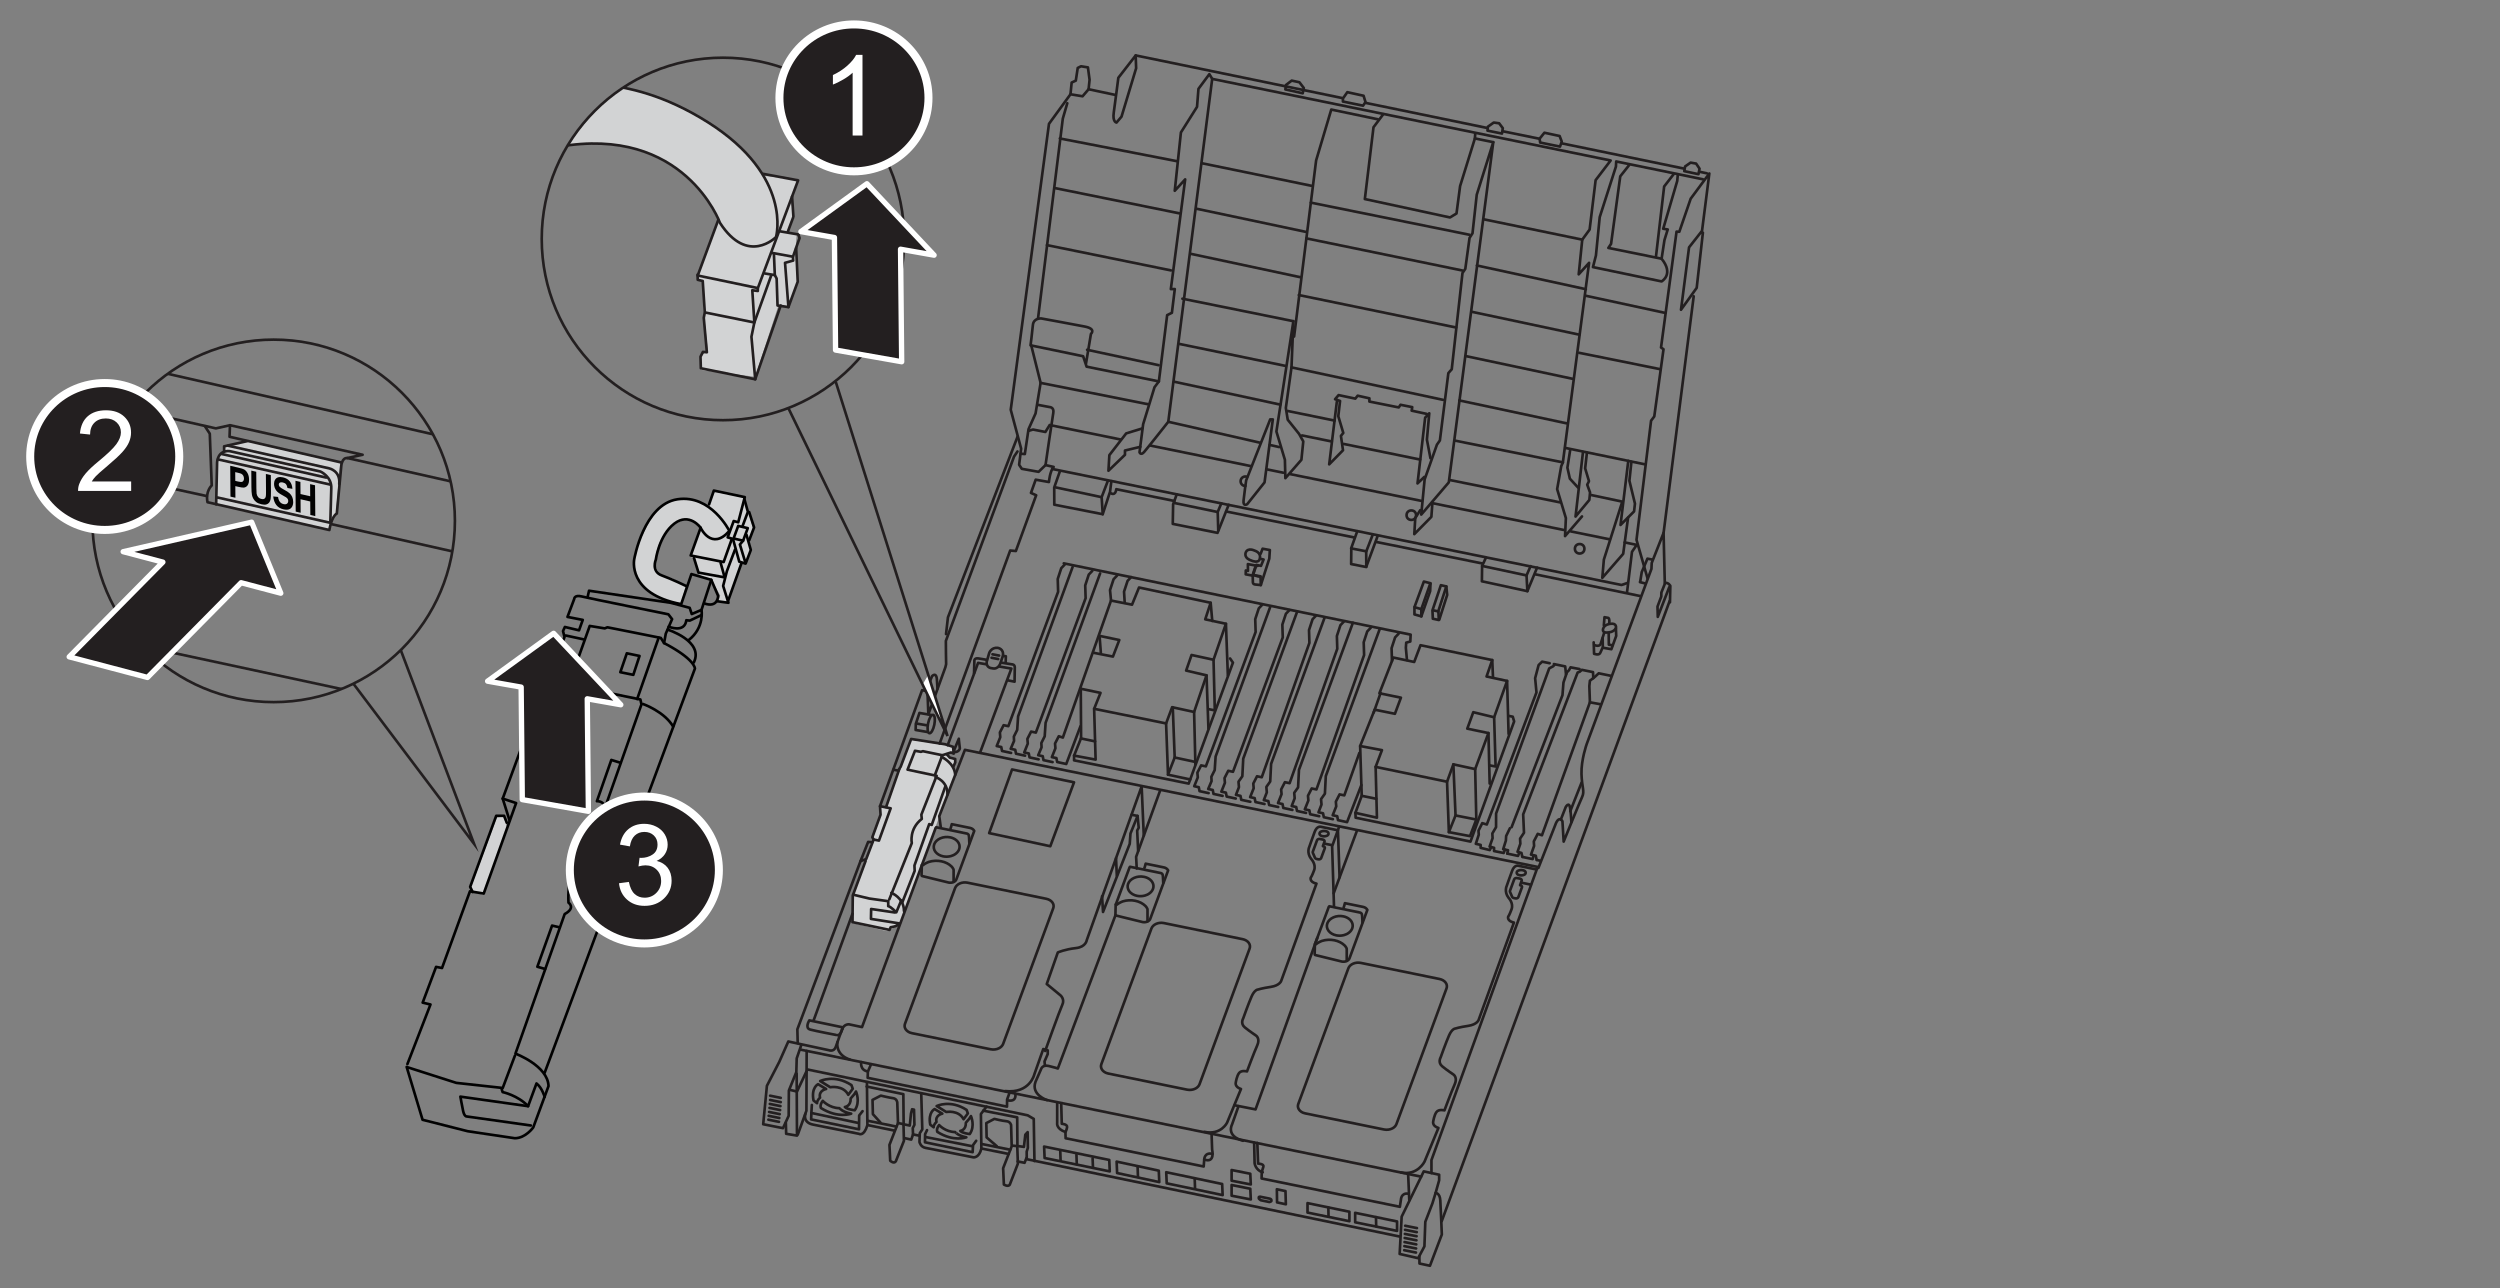 <?xml version="1.0" encoding="utf-8"?>
<!-- Generator: Adobe Illustrator 26.0.3, SVG Export Plug-In . SVG Version: 6.00 Build 0)  -->
<svg version="1.1" id="Layer_2" xmlns="http://www.w3.org/2000/svg" xmlns:xlink="http://www.w3.org/1999/xlink" x="0px" y="0px"
	 viewBox="0 0 468 241.117" style="enable-background:new 0 0 468 241.117;" xml:space="preserve">
<rect x="0" y="0" width="468" height="241.117" fill="#808080" stroke="none"/>
<style type="text/css">
	.st0{fill:#D2D3D4;}
	.st1{fill:none;stroke:#231F20;stroke-width:0.5;stroke-linecap:round;stroke-linejoin:round;stroke-miterlimit:10;}
	.st2{fill:#D0CFCD;}
	.st3{fill:none;stroke:#010101;stroke-width:0.5;stroke-linecap:round;stroke-linejoin:round;stroke-miterlimit:10;}
	
		.st4{clip-path:url(#SVGID_00000028291785157938239430000015483728115784260002_);fill:none;stroke:#231F20;stroke-width:0.5;stroke-miterlimit:10;}
	
		.st5{clip-path:url(#SVGID_00000028291785157938239430000015483728115784260002_);fill:none;stroke:#231F20;stroke-width:0.5;stroke-linecap:round;stroke-linejoin:round;stroke-miterlimit:10;}
	.st6{fill:none;stroke:#231F20;stroke-width:0.5;stroke-miterlimit:10;}
	
		.st7{clip-path:url(#SVGID_00000096764783912565292700000008206781730814972832_);fill:none;stroke:#231F20;stroke-width:0.5;stroke-linecap:round;stroke-linejoin:round;stroke-miterlimit:10;}
	.st8{clip-path:url(#SVGID_00000096764783912565292700000008206781730814972832_);}
	.st9{fill:#010101;}
	.st10{fill:#231F20;stroke:#FFFFFF;stroke-width:1.5;stroke-miterlimit:10;}
	.st11{fill:#FFFFFF;}
	.st12{fill:#231F20;stroke:#FFFFFF;stroke-linecap:round;stroke-linejoin:round;stroke-miterlimit:10;}
</style>
<polygon class="st0" points="159.754,172.831 166.052,174.313 168.407,173.112 178.804,144.793 178.464,143.508 178.924,142.271 
	177.897,141.92 177.254,141.164 178.739,140.882 178.615,139.954 177.442,139.586 170.589,138.475 170.126,139.215 168.274,144.309 
	165.983,151.184 164.914,151.131 164.57,153.569 159.662,167.645 "/>
<polyline class="st1" points="209.737,82.266 196.5,79.563 195.694,80.864 193.378,80.41 192.606,80.637 "/>
<line class="st1" x1="234.145" y1="87.249" x2="215.286" y2="83.398"/>
<line class="st1" x1="240.234" y1="88.492" x2="237.085" y2="87.849"/>
<line class="st1" x1="266.183" y1="93.789" x2="241.521" y2="88.754"/>
<line class="st1" x1="292.693" y1="99.201" x2="268.143" y2="94.189"/>
<line class="st1" x1="301.358" y1="100.97" x2="294.092" y2="99.487"/>
<polyline class="st1" points="304.577,110.878 305.509,103.299 306.395,101.999 304.133,101.537 "/>
<polyline class="st1" points="190.468,84.516 189.828,85.475 177.065,119.981 177.083,122.353 177.115,124.331 176.973,124.919 
	173.788,133.71 173.593,128.719 "/>
<polyline class="st1" points="177.097,118.696 177.454,115.57 190.498,81.711 "/>
<path class="st1" d="M190.468,84.516"/>
<path class="st1" d="M174.148,133.879"/>
<line class="st1" x1="171.682" y1="135.464" x2="173.384" y2="135.756"/>
<polyline class="st1" points="176.123,154.924 175.831,152.785 180.635,140.371 287.85,162.291 267.969,217.166 267.969,219.595 "/>
<path class="st1" d="M312.617,112.747l0.069-3.071c0,0-0.365-0.706-1.037-0.537l-0.227-9.387l-2.22,5.63l-0.051,1.108
	l-12.112,32.779c0,0-1.06,2.952-0.984,5.602s0.64,3.201,0.111,4.337c-0.53,1.136-3.448,8.337-3.448,8.337l-0.228-3.795
	c0,0-0.116-0.218-0.303-0.327c-0.264-0.155-0.668-0.092-1.08,1.115l-3.112,7.929"/>
<polyline class="st1" points="312.479,109.931 310.336,115.477 310.285,113.547 310.991,111.669 311.008,110.928 311.732,109.102 
	"/>
<polyline class="st1" points="309.225,104.736 308.402,104.581 307.334,107.096 307.044,108.903 "/>
<line class="st1" x1="308.029" y1="109.232" x2="307.008" y2="108.976"/>
<line class="st1" x1="269.894" y1="228.589" x2="312.558" y2="112.506"/>
<polygon class="st1" points="268.74,223.334 269.408,220.953 269.408,219.908 266.526,219.282 262.39,227.762 262.014,234.738 
	265.481,235.532 266.651,233.318 266.818,228.723 268.155,225.255 "/>
<line class="st1" x1="263.054" y1="229.46" x2="265.251" y2="229.897"/>
<line class="st1" x1="263.023" y1="230.224" x2="265.219" y2="230.66"/>
<line class="st1" x1="262.992" y1="230.987" x2="265.188" y2="231.423"/>
<line class="st1" x1="262.961" y1="231.75" x2="265.157" y2="232.186"/>
<line class="st1" x1="262.93" y1="232.514" x2="265.126" y2="232.95"/>
<line class="st1" x1="262.898" y1="233.277" x2="265.095" y2="233.713"/>
<line class="st1" x1="262.867" y1="234.04" x2="265.064" y2="234.476"/>
<path class="st1" d="M268.74,223.334c0,0,0.796-0.051,0.884,1.379c0.088,1.43,0.286,6.382,0.286,6.382l-2.223,5.854l-1.959-0.418
	l-0.022-1.276"/>
<g>
	<g id="SPLINE_00000054260069330728002970000005306418353149151387_">
		<path class="st1" d="M251.582,175.053c-0.232,0.062-0.473,0.097-0.714,0.104c-0.241,0.007-0.484-0.013-0.719-0.061
			c-0.294-0.06-0.582-0.165-0.841-0.318c-0.121-0.072-0.236-0.154-0.342-0.247c-0.1-0.088-0.192-0.186-0.271-0.293
			c-0.076-0.102-0.14-0.212-0.19-0.329c-0.048-0.112-0.083-0.231-0.102-0.351c-0.019-0.119-0.022-0.241-0.009-0.361
			c0.013-0.122,0.041-0.241,0.083-0.356c0.044-0.119,0.103-0.232,0.173-0.338c0.074-0.111,0.16-0.213,0.256-0.306
			c0.101-0.098,0.211-0.186,0.329-0.263c0.123-0.081,0.254-0.151,0.389-0.21c0.284-0.124,0.588-0.2,0.898-0.231
			c0.314-0.031,0.633-0.016,0.941,0.047c0.208,0.043,0.413,0.107,0.607,0.196c0.183,0.083,0.356,0.188,0.512,0.315
			c0.145,0.118,0.275,0.255,0.379,0.41c0.098,0.145,0.173,0.305,0.217,0.474c0.043,0.163,0.056,0.335,0.039,0.503
			c-0.018,0.171-0.067,0.339-0.142,0.494c-0.079,0.165-0.187,0.315-0.312,0.448c-0.135,0.143-0.292,0.266-0.459,0.368
			c-0.044,0.027-0.088,0.052-0.134,0.076c-0.041,0.022-0.083,0.043-0.126,0.062c-0.13,0.06-0.266,0.11-0.403,0.15
			C251.622,175.042,251.602,175.047,251.582,175.053z"/>
	</g>
	<g id="SPLINE_00000164494342375396701060000006432299505817737137_">
		<path class="st1" d="M246.356,176.759c0.325-0.271,0.717-0.448,0.818-0.499c0.1-0.05,0.204-0.093,0.311-0.128
			c0.372-0.115,0.761-0.182,1.152-0.201c0.392-0.019,0.787,0.01,1.171,0.089c0.37,0.076,0.731,0.197,1.068,0.369
			c0.313,0.16,0.605,0.364,0.853,0.611c0.068,0.071,0.131,0.148,0.188,0.229c0.059,0.085,0.111,0.175,0.156,0.268
			c0.018,0.038,0.031,0.079,0.036,0.121c0.006,0.043,0.005,0.088,0.001,0.131v2.112"/>
	</g>
	<path class="st1" d="M251.534,169.862c0.025-0.059,0.047-0.119,0.067-0.18c0.024-0.072,0.045-0.145,0.064-0.219
		c0.041-0.158,0.06-0.228,0.099-0.391c0,0,0.2,0.043,0.237,0.051l3.178,0.65c0.089,0.018,0.176,0.045,0.26,0.081
		c0.079,0.034,0.156,0.076,0.225,0.127c0.066,0.047,0.126,0.102,0.177,0.165c0.048,0.059,0.127,0.189,0.127,0.189l-3.35,9.075
		c-0.039,0.106-0.108,0.201-0.19,0.28c-0.048,0.046-0.1,0.086-0.155,0.122c-0.06,0.039-0.123,0.072-0.188,0.1
		c-0.141,0.06-0.291,0.097-0.444,0.112c-0.156,0.015-0.315,0.007-0.467-0.024l-0.296-0.075l-4.666-1.143l0.001,0l-0.025-0.009
		l-0.038-0.035l-0.024-0.053l-0.015-0.077l-0.006-0.069v0l0.045-1.812"/>
	<g id="LINE_00000088824907763401547950000013963680198623051445_">
		<path class="st1" d="M255.055,172.657l-0.063-1.184l-0.045-0.304l0,0.001l-0.008-0.037l-0.056-0.117l-0.098-0.097l-0.131-0.068
			l-0.084-0.024l-5.726-1.171c-0.028-0.006-0.056,0.01-0.065,0.036l0,0l-2.59,6.981"/>
	</g>
</g>
<g>
	<g id="SPLINE_00000042013611075316009200000014764128780084758191_">
		<path class="st1" d="M214.286,167.658c-0.232,0.062-0.473,0.097-0.714,0.104c-0.241,0.007-0.484-0.013-0.719-0.061
			c-0.294-0.06-0.582-0.165-0.841-0.318c-0.121-0.072-0.236-0.154-0.342-0.247c-0.1-0.088-0.192-0.186-0.271-0.293
			c-0.076-0.102-0.14-0.212-0.19-0.329c-0.048-0.112-0.083-0.231-0.102-0.351c-0.019-0.119-0.022-0.241-0.009-0.361
			c0.013-0.122,0.041-0.241,0.083-0.356c0.044-0.119,0.103-0.232,0.173-0.338c0.074-0.111,0.16-0.213,0.256-0.306
			c0.101-0.098,0.211-0.186,0.329-0.263c0.123-0.081,0.254-0.151,0.389-0.21c0.284-0.124,0.588-0.2,0.898-0.231
			c0.314-0.031,0.633-0.016,0.941,0.047c0.208,0.043,0.413,0.107,0.607,0.196c0.183,0.083,0.356,0.188,0.512,0.315
			c0.145,0.118,0.275,0.255,0.379,0.41c0.098,0.145,0.173,0.305,0.217,0.474c0.043,0.163,0.056,0.335,0.039,0.503
			c-0.018,0.171-0.067,0.339-0.142,0.494c-0.079,0.165-0.187,0.315-0.312,0.448c-0.135,0.143-0.292,0.266-0.459,0.368
			c-0.044,0.027-0.088,0.052-0.134,0.076c-0.041,0.022-0.083,0.043-0.126,0.062c-0.13,0.06-0.266,0.11-0.403,0.15
			C214.326,167.648,214.306,167.653,214.286,167.658z"/>
	</g>
	<g id="SPLINE_00000096748726018798735590000014167081149836869774_">
		<path class="st1" d="M209.06,169.365c0.325-0.271,0.717-0.448,0.818-0.499c0.1-0.05,0.204-0.093,0.311-0.128
			c0.372-0.115,0.761-0.182,1.152-0.201c0.392-0.019,0.787,0.01,1.171,0.089c0.37,0.076,0.731,0.197,1.068,0.369
			c0.313,0.16,0.605,0.364,0.853,0.611c0.068,0.071,0.131,0.148,0.188,0.229c0.059,0.085,0.111,0.175,0.156,0.268
			c0.018,0.038,0.031,0.079,0.036,0.121c0.006,0.043,0.005,0.088,0.001,0.131v2.112"/>
	</g>
	<path class="st1" d="M214.238,162.468c0.025-0.059,0.047-0.119,0.067-0.18c0.024-0.072,0.045-0.145,0.064-0.219
		c0.041-0.158,0.06-0.228,0.099-0.391c0,0,0.2,0.043,0.237,0.051l3.178,0.65c0.089,0.018,0.176,0.045,0.26,0.081
		c0.079,0.034,0.156,0.076,0.225,0.127c0.066,0.047,0.126,0.102,0.177,0.165c0.048,0.059,0.127,0.189,0.127,0.189l-3.35,9.075
		c-0.039,0.106-0.108,0.201-0.19,0.28c-0.048,0.046-0.1,0.086-0.155,0.122c-0.06,0.039-0.123,0.072-0.188,0.1
		c-0.141,0.06-0.291,0.097-0.444,0.112c-0.156,0.015-0.315,0.007-0.467-0.024l-0.296-0.075l-4.666-1.143l0.001,0l-0.025-0.009
		l-0.038-0.035l-0.024-0.053l-0.015-0.077l-0.006-0.069l0,0l0.045-1.812"/>
	<g id="LINE_00000029758687463130002130000015540957293289047195_">
		<path class="st1" d="M217.76,165.263l-0.063-1.184l-0.045-0.304l0,0.001l-0.008-0.037l-0.056-0.117l-0.098-0.097l-0.131-0.068
			l-0.084-0.024l-5.726-1.171c-0.028-0.006-0.056,0.01-0.065,0.036l0,0l-2.59,6.981"/>
	</g>
</g>
<g>
	<g id="SPLINE_00000039853365113125514180000011861650032333998234_">
		<path class="st1" d="M177.991,160.264c-0.232,0.062-0.473,0.097-0.714,0.104c-0.241,0.007-0.484-0.013-0.719-0.061
			c-0.294-0.06-0.582-0.165-0.841-0.318c-0.121-0.072-0.236-0.154-0.342-0.247c-0.1-0.088-0.192-0.186-0.271-0.293
			c-0.076-0.102-0.14-0.212-0.19-0.329c-0.048-0.112-0.083-0.231-0.102-0.351c-0.019-0.119-0.022-0.241-0.009-0.361
			c0.013-0.122,0.041-0.241,0.083-0.356c0.044-0.119,0.103-0.232,0.173-0.338c0.074-0.111,0.16-0.213,0.256-0.306
			c0.101-0.098,0.211-0.186,0.329-0.263c0.123-0.081,0.254-0.151,0.389-0.21c0.284-0.124,0.588-0.2,0.898-0.231
			c0.314-0.031,0.633-0.016,0.941,0.047c0.208,0.043,0.413,0.107,0.607,0.196c0.183,0.083,0.356,0.188,0.512,0.315
			c0.145,0.118,0.275,0.255,0.379,0.41c0.098,0.145,0.173,0.305,0.217,0.474c0.043,0.163,0.056,0.335,0.039,0.503
			c-0.018,0.171-0.067,0.339-0.142,0.494c-0.079,0.165-0.187,0.315-0.312,0.448c-0.135,0.143-0.292,0.266-0.459,0.368
			c-0.044,0.027-0.088,0.052-0.134,0.076c-0.041,0.022-0.083,0.043-0.126,0.062c-0.13,0.06-0.266,0.11-0.403,0.15
			C178.03,160.253,178.011,160.259,177.991,160.264z"/>
	</g>
	<g id="SPLINE_00000026159657631513172880000006918823352276281769_">
		<path class="st1" d="M172.764,161.971c0.325-0.271,0.717-0.448,0.818-0.499c0.1-0.05,0.204-0.093,0.311-0.128
			c0.372-0.115,0.761-0.182,1.152-0.201c0.392-0.019,0.787,0.01,1.171,0.089c0.37,0.076,0.731,0.197,1.068,0.369
			c0.313,0.16,0.605,0.364,0.853,0.611c0.068,0.071,0.131,0.148,0.188,0.229c0.059,0.085,0.111,0.175,0.156,0.268
			c0.018,0.038,0.031,0.079,0.036,0.121c0.006,0.043,0.005,0.088,0.001,0.131v2.112"/>
	</g>
	<path class="st1" d="M177.943,155.074c0.025-0.059,0.047-0.119,0.067-0.18c0.024-0.072,0.045-0.145,0.064-0.219
		c0.041-0.158,0.06-0.228,0.099-0.391c0,0,0.2,0.043,0.237,0.051l3.178,0.65c0.089,0.018,0.176,0.045,0.26,0.081
		c0.079,0.034,0.156,0.076,0.225,0.127c0.066,0.047,0.126,0.102,0.177,0.165c0.048,0.059,0.127,0.189,0.127,0.189l-3.35,9.075
		c-0.039,0.106-0.108,0.201-0.19,0.28c-0.048,0.046-0.1,0.087-0.155,0.122c-0.06,0.039-0.123,0.072-0.188,0.1
		c-0.14,0.06-0.291,0.097-0.444,0.112c-0.156,0.015-0.315,0.007-0.467-0.024l-0.296-0.075l-4.666-1.143l0.001,0l-0.025-0.009
		l-0.038-0.035l-0.024-0.053l-0.015-0.077l-0.005-0.069v0l0.045-1.812"/>
	<g id="LINE_00000149378295660323851660000008659034153822350480_">
		<path class="st1" d="M181.464,157.869l-0.063-1.184c0,0-0.045-0.304-0.045-0.304l0,0.001l-0.008-0.037l-0.056-0.117l-0.098-0.097
			l-0.131-0.068l-0.084-0.024c0,0-5.726-1.171-5.726-1.171c-0.028-0.006-0.056,0.01-0.065,0.036l0,0l-2.59,6.981l-11.228,30.386
			l-2.41-0.511c0,0-0.887-0.114-1.288,0.859"/>
	</g>
</g>
<polyline class="st1" points="217.185,147.955 212.684,160.401 212.792,162.577 "/>
<path class="st1" d="M195.659,196.734c0,0,2.72-7.615,3.209-8.648c0.49-1.033-0.326-1.74-0.326-1.74l-2.589-2.138l2.07-5.91
	c0,0,1.329-0.589,3.402-0.818c1.86-0.205,2.012-1.469,2.012-1.469l10.28-28.8l0.402,9.217"/>
<polygon class="st1" points="189.457,144.045 201.056,146.449 196.615,158.414 185.172,155.958 "/>
<line class="st1" x1="253.983" y1="155.611" x2="249.665" y2="167.221"/>
<polyline class="st1" points="231.121,206.903 235.038,207.679 246.594,175.579 "/>
<path class="st1" d="M231.846,207.083l-1.219,3.454c0,0-1.164,2.108,2.065,3.016"/>
<line class="st1" x1="266.032" y1="220.271" x2="149.848" y2="196.49"/>
<path class="st1" d="M250.766,164.253l-0.305-8.822l-3.192-0.658c0,0-0.721-0.219-1.159,0.94c-0.439,1.159-1.015,2.838-1.015,2.838
	s-0.533,1.065,0.345,2.225c0,0,0.971,1.003,0.564,2.131c-0.407,1.128-0.627,1.379-0.627,1.379s-0.313,0.815,1.065,1.128
	l-6.611,18.236c0,0-0.282,0.846-1.943,1.097c-1.661,0.251-2.413,0.501-2.413,0.501s-0.595,0-1.159,1.253
	c-0.564,1.253-1.598,4.167-1.598,4.167s-0.564,0.94,0.313,1.661c0.877,0.721,2.099,1.535,2.099,1.535s0.815,0.533,0.219,1.849
	c-0.595,1.316-1.911,4.857-1.911,4.857s-1.039-0.279-1.48,0.294s-0.617,1.763-0.617,1.763s-0.265,0.838,0.97,1.234l-2.601,6.304
	c0,0-1.146,2.381-4.232,1.719"/>
<path class="st1" d="M149.331,195.278l-0.066-2.59l11.821-31.478l1.063-0.398l1.395-3.652l0.996,0.199l2.191-6.043l-1.992-0.398
	l7.882-21.727l0.698,0.161l0.204-0.487l0.958-2.286c0,0,0.886-0.994,0.929,0.951l0.089,1.399"/>
<path class="st1" d="M162.045,161.162l-2.404,6.485l-0.056,4.976l6.933,1.454l0.224-0.503c0,0,1.156-0.093,1.707-0.699l-5.406-0.858
	l0.036-1.854l4.435,0.654"/>
<line class="st1" x1="152.287" y1="191.077" x2="159.59" y2="171.04"/>
<path class="st1" d="M157.742,192.311l-6.235-1.299c0,0-0.909,1.429,0.162,1.721s4.838,1.007,4.838,1.007
	S157.385,194.194,157.742,192.311z"/>
<path class="st1" d="M150.026,195.557l-0.881,2.569l-0.073,2.569l-1.395,3.45l-0.037,4.734l-1.064,2.312l-3.707-0.734l0.697-7.193
	l2.312-4.478l1.692-3.821l7.584,1.631c0,0,0.973,0.401,1.316-0.658c0.343-1.059,1.202-3.32,1.202-3.32"/>
<polyline class="st1" points="147.888,204.026 149.195,204.338 150.962,200.582 "/>
<polyline class="st1" points="149.133,200.976 149.195,212.586 147.172,212.244 147.11,210.19 "/>
<polyline class="st1" points="149.348,212.382 150.962,207.926 151.008,196.74 "/>
<polyline class="st1" points="151.171,200.21 192.39,208.791 193.519,209.456 193.648,217.346 "/>
<path class="st1" d="M156.758,195.115c0,0-0.441,2.325,2.365,3.247"/>
<path class="st1" d="M188.153,204.248c4.672,0.501,5.478-3.142,5.478-3.142l1.669-4.728l0.834,0.25v0.695l-0.6,1.382l0.073,0.757"/>
<path class="st1" d="M196.017,205.941c0,0-3.081-0.998-2.163-3.445l1.029-2.336c0,0,0.222-0.89,1.418-0.612
	c1.196,0.278,1.724,0.473,1.724,0.473l10.806-28.731"/>
<polyline class="st1" points="206.304,167.785 206.487,170.72 211.485,157.972 211.623,156.046 212.953,152.744 211.844,152.52 "/>
<line class="st1" x1="208.921" y1="160.664" x2="209.069" y2="163.926"/>
<polyline class="st1" points="213.061,159.303 212.879,155.479 213.165,154.959 212.953,152.744 "/>
<polyline class="st1" points="249.724,169.678 249.375,158.425 250.683,154.769 "/>
<line class="st1" x1="247.928" y1="157.928" x2="249.276" y2="158.195"/>
<g id="SPLINE_00000164483038663826391190000017124657414616540344_">
	<path class="st1" d="M246.166,160.584l-0.404-0.946c-0.013-0.03-0.02-0.063-0.021-0.096c-0.001-0.033,0.005-0.066,0.016-0.097
		l0.794-2.152c0.016-0.044,0.044-0.083,0.077-0.116c0.037-0.037,0.082-0.065,0.129-0.085c0.051-0.022,0.106-0.036,0.162-0.042
		c0.057-0.006,0.114-0.003,0.17,0.008l0.553,0.113c0.041,0.008,0.081,0.022,0.119,0.04c0.035,0.017,0.069,0.039,0.098,0.065
		c0.027,0.024,0.05,0.053,0.068,0.085c0.016,0.03,0.027,0.063,0.031,0.096c0.004,0.03,0.002,0.061-0.005,0.091
		c-0.002,0.01-0.005,0.02-0.009,0.03l-0.292,0.791c-0.002,0.006-0.003,0.013-0.002,0.02c0.001,0.007,0.004,0.013,0.008,0.019
		c0.009,0.013,0.025,0.02,0.04,0.023l0.055,0.011c0.044,0.009,0.088,0.025,0.127,0.048c0.036,0.021,0.068,0.048,0.092,0.081
		c0.022,0.03,0.038,0.065,0.044,0.102c0.006,0.036,0.001,0.074-0.011,0.108l-0.682,1.847c-0.016,0.044-0.044,0.083-0.077,0.116
		c-0.037,0.037-0.082,0.065-0.129,0.085c-0.051,0.022-0.106,0.036-0.162,0.042c-0.057,0.006-0.114,0.003-0.17-0.008l-0.322-0.066
		c-0.065-0.013-0.129-0.039-0.184-0.078C246.23,160.685,246.189,160.638,246.166,160.584"/>
</g>
<ellipse class="st1" cx="247.858" cy="156.06" rx="0.84" ry="0.504"/>
<g id="SPLINE_00000099648068825152717350000000165979170001098922_">
	<path class="st1" d="M187.036,196.218c0.173-0.091,0.335-0.21,0.469-0.353c0.063-0.067,0.119-0.139,0.168-0.217
		c0.047-0.074,0.086-0.153,0.117-0.235l9.376-25.401c0.033-0.089,0.055-0.183,0.065-0.278c0.01-0.094,0.007-0.188-0.007-0.281
		c-0.015-0.094-0.042-0.187-0.079-0.274c-0.039-0.091-0.089-0.177-0.148-0.256c-0.062-0.084-0.134-0.16-0.212-0.229
		c-0.082-0.073-0.172-0.137-0.267-0.192c-0.202-0.119-0.427-0.201-0.656-0.248l-14.747-3.016c-0.24-0.049-0.489-0.061-0.734-0.037
		c-0.241,0.024-0.479,0.084-0.7,0.18c-0.106,0.046-0.207,0.101-0.303,0.164c-0.092,0.06-0.178,0.129-0.256,0.205
		c-0.074,0.073-0.142,0.152-0.199,0.239c-0.055,0.082-0.101,0.171-0.135,0.263l-9.376,25.401c-0.027,0.073-0.047,0.149-0.058,0.226
		c-0.011,0.076-0.015,0.153-0.011,0.229c0.005,0.077,0.017,0.153,0.038,0.227c0.021,0.076,0.049,0.149,0.085,0.219
		c0.075,0.148,0.179,0.28,0.301,0.393c0.133,0.123,0.287,0.222,0.449,0.299c0.039,0.018,0.079,0.036,0.119,0.052
		c0.123,0.049,0.252,0.087,0.382,0.114l14.747,3.016c0.267,0.055,0.544,0.064,0.816,0.027
		C186.542,196.42,186.802,196.342,187.036,196.218"/>
</g>
<g id="SPLINE_00000134933505741954667640000010963131160605662857_">
	<path class="st1" d="M223.796,203.777c0.173-0.091,0.335-0.21,0.469-0.353c0.063-0.067,0.119-0.139,0.168-0.217
		c0.047-0.074,0.086-0.153,0.117-0.235l9.376-25.401c0.033-0.089,0.055-0.183,0.065-0.278c0.01-0.094,0.007-0.188-0.007-0.281
		c-0.015-0.094-0.042-0.187-0.079-0.274c-0.039-0.091-0.089-0.177-0.148-0.256c-0.062-0.084-0.134-0.16-0.212-0.229
		c-0.082-0.073-0.172-0.137-0.267-0.192c-0.202-0.119-0.427-0.201-0.656-0.248l-14.747-3.016c-0.24-0.049-0.489-0.061-0.734-0.037
		c-0.241,0.024-0.479,0.084-0.7,0.18c-0.106,0.046-0.207,0.101-0.303,0.164c-0.092,0.06-0.178,0.129-0.256,0.205
		c-0.074,0.073-0.142,0.152-0.199,0.239c-0.055,0.082-0.101,0.171-0.135,0.263l-9.376,25.401c-0.027,0.073-0.047,0.149-0.058,0.226
		c-0.011,0.076-0.015,0.153-0.011,0.229c0.005,0.077,0.017,0.153,0.038,0.227c0.021,0.076,0.049,0.149,0.085,0.219
		c0.075,0.148,0.179,0.28,0.301,0.393c0.133,0.123,0.287,0.222,0.449,0.299c0.039,0.018,0.079,0.036,0.119,0.052
		c0.123,0.049,0.252,0.087,0.382,0.114l14.747,3.016c0.267,0.055,0.544,0.063,0.816,0.027
		C223.302,203.98,223.562,203.901,223.796,203.777"/>
</g>
<g id="SPLINE_00000154408773732903427210000016225706128098530964_">
	<path class="st1" d="M260.66,211.233c0.173-0.091,0.335-0.21,0.469-0.353c0.063-0.067,0.119-0.139,0.168-0.217
		c0.047-0.074,0.086-0.153,0.117-0.235l9.376-25.401c0.033-0.089,0.055-0.183,0.065-0.278c0.01-0.094,0.007-0.188-0.007-0.281
		c-0.015-0.094-0.042-0.187-0.079-0.274c-0.039-0.091-0.089-0.177-0.148-0.256c-0.062-0.084-0.134-0.16-0.212-0.229
		c-0.082-0.073-0.172-0.137-0.267-0.192c-0.202-0.119-0.427-0.201-0.656-0.248l-14.747-3.016c-0.24-0.049-0.489-0.061-0.734-0.037
		c-0.241,0.024-0.479,0.084-0.7,0.18c-0.106,0.046-0.207,0.101-0.303,0.164c-0.092,0.06-0.178,0.129-0.256,0.205
		c-0.074,0.073-0.142,0.152-0.199,0.239c-0.055,0.082-0.101,0.171-0.135,0.263l-9.376,25.401c-0.027,0.073-0.047,0.149-0.058,0.226
		c-0.011,0.076-0.015,0.153-0.011,0.229c0.005,0.077,0.017,0.153,0.038,0.227c0.021,0.076,0.049,0.149,0.085,0.219
		c0.075,0.148,0.179,0.28,0.301,0.393c0.133,0.123,0.287,0.222,0.449,0.299c0.039,0.018,0.079,0.036,0.119,0.052
		c0.123,0.049,0.252,0.087,0.382,0.114l14.747,3.016c0.267,0.055,0.544,0.063,0.816,0.027
		C260.166,211.435,260.426,211.357,260.66,211.233"/>
</g>
<path class="st1" d="M287.424,162.725l-3.192-0.658c0,0-0.721-0.219-1.159,0.94c-0.439,1.159-1.015,2.838-1.015,2.838
	s-0.533,1.065,0.345,2.225c0,0,0.971,1.003,0.564,2.131c-0.407,1.128-0.627,1.379-0.627,1.379s-0.313,0.815,1.065,1.128
	l-6.611,18.236c0,0-0.282,0.846-1.943,1.097c-1.661,0.251-2.413,0.501-2.413,0.501s-0.595,0-1.159,1.253
	c-0.564,1.253-1.598,4.167-1.598,4.167s-0.564,0.94,0.313,1.661c0.877,0.721,2.099,1.535,2.099,1.535s0.815,0.533,0.219,1.849
	c-0.595,1.316-1.911,4.857-1.911,4.857s-1.039-0.279-1.48,0.294s-0.617,1.763-0.617,1.763s-0.265,0.838,0.97,1.234l-2.601,6.304
	c0,0-1.328,2.682-4.414,2.021"/>
<line class="st1" x1="263.603" y1="219.8" x2="263.82" y2="224.691"/>
<path class="st1" d="M234.775,213.913l0.087,3.852c0,0,0.173,1.299,1.515,1.688"/>
<path class="st1" d="M235.372,213.97l0.143,3.848c0,0,1.14,0.057,0.998,0.57s-0.314,0.998-0.314,0.998l-0.029,1.226l25.884,5.302
	l0.2-1.34c0,0,0.029-1.34,1.397-1.112"/>
<path class="st1" d="M198.66,206.593l0.103,3.776c0,0,1.098,0.069,0.995,0.652c-0.103,0.584-0.309,0.892-0.309,0.892l0.034,1.167
	l25.847,5.286l0.103-1.304c0,0,0-1.407,1.545-1.064"/>
<path class="st1" d="M226.807,212.291l0.103,2.918c0,0,0.618,2.609-1.476,1.854"/>
<path class="st1" d="M197.905,206.49v3.741c0,0-0.24,1.064,1.545,1.682"/>
<path class="st1" d="M150.77,208.506c0,0-0.58,1.625,1.48,2.031s8.53,1.712,8.53,1.712s0.928,0.609,1.596-1.625l-0.087-8.036"/>
<polyline class="st1" points="162.24,203.4 169.107,204.827 169.162,210.48 "/>
<line class="st1" x1="162.549" y1="210.64" x2="167.457" y2="211.653"/>
<line class="st1" x1="162.498" y1="209.816" x2="167.805" y2="210.898"/>
<polyline class="st1" points="169.153,210.46 170.311,210.705 170.537,208.45 170.743,207.651 171.103,207.729 171.181,210.563 
	170.868,211.18 170.92,212.367 170.581,213.331 169.278,213.045 "/>
<path class="st1" d="M169.214,213.565l-0.08-3.126l-1.03-0.207l-1.598,4.09l0.139,2.967c0,0,0.697,0.657,1.055,0.1L169.214,213.565z
	"/>
<path class="st1" d="M168.104,210.232l-0.137-3.854c0,0-0.068-0.707-0.775-0.798s-2.304-0.479-2.304-0.479l-1.551,0.798l0.068,2.668
	l1.414,1.574"/>
<polyline class="st1" points="182.74,213.556 182.158,214.359 182.075,215.689 173.152,213.833 173.18,212.309 173.54,211.561 "/>
<path class="st1" d="M172.459,204.772l0.194,6.65l-0.471,0.72l-0.055,1.635c0,0,0.194,0.942,1.136,1.108
	c0.942,0.166,8.978,1.773,8.978,1.773s1.053,0.111,1.469-1.635l-0.083-6.484l1.053-1.385"/>
<line class="st1" x1="173.318" y1="212.863" x2="182.047" y2="214.581"/>
<line class="st1" x1="170.92" y1="212.367" x2="172.052" y2="212.588"/>
<polyline class="st1" points="184.059,207.912 190.419,209.171 190.46,214.53 191.68,214.698 191.938,212.414 192.375,211.938 
	192.414,214.877 192.196,215.592 192.205,217.001 262.041,231.487 "/>
<line class="st1" x1="183.704" y1="214.142" x2="189.106" y2="215.225"/>
<line class="st1" x1="183.714" y1="214.999" x2="188.805" y2="216.017"/>
<path class="st1" d="M186.58,214.546l-1.885-1.621l-0.057-2.677l1.508-0.792c0,0,1.49,0.377,2.244,0.434s0.886,0.716,0.886,0.716
	l0.113,3.978l-1.602,4.106l0.139,3.058c0.894,0.516,1.112,0,1.112,0l1.509-3.912l-0.118-3.276c0,0-0.22-0.02-0.895-0.1"/>
<polyline class="st1" points="190.508,217.418 191.799,217.677 192.156,216.763 "/>
<g>
	<polygon class="st1" points="195.457,214.637 207.654,217.144 207.746,219.284 195.548,216.777 	"/>
	<line class="st1" x1="198.483" y1="215.462" x2="198.544" y2="217.266"/>
	<line class="st1" x1="201.51" y1="216.165" x2="201.571" y2="217.969"/>
	<line class="st1" x1="204.536" y1="216.869" x2="204.597" y2="218.408"/>
</g>
<g>
	<polygon class="st1" points="209.032,217.453 216.923,219.148 217.015,221.288 209.123,219.593 	"/>
	<line class="st1" x1="212.963" y1="218.497" x2="213.024" y2="220.3"/>
</g>
<g>
	<polygon class="st1" points="218.318,219.44 228.787,221.644 228.878,223.723 218.41,221.519 	"/>
	<line class="st1" x1="223.648" y1="220.669" x2="223.709" y2="222.421"/>
</g>
<polygon class="st1" points="230.558,219.027 234.054,219.726 234.149,221.729 230.558,221.029 "/>
<polygon class="st1" points="230.558,221.833 234.054,222.532 234.149,224.534 230.558,223.835 "/>
<line class="st1" x1="284.837" y1="165.241" x2="286.591" y2="165.609"/>
<g id="SPLINE_00000018231100706033093060000014274652602543138998_">
	<path class="st1" d="M283.075,167.897l-0.404-0.946c-0.013-0.03-0.02-0.063-0.021-0.096c-0.001-0.033,0.005-0.066,0.016-0.097
		l0.794-2.152c0.016-0.044,0.044-0.083,0.077-0.116c0.037-0.037,0.082-0.065,0.129-0.085c0.051-0.022,0.106-0.036,0.162-0.042
		c0.057-0.006,0.114-0.003,0.17,0.008l0.553,0.113c0.041,0.008,0.081,0.022,0.119,0.04c0.035,0.017,0.069,0.039,0.098,0.065
		c0.027,0.024,0.05,0.053,0.068,0.085c0.016,0.03,0.027,0.063,0.031,0.096c0.004,0.03,0.002,0.061-0.005,0.091
		c-0.002,0.01-0.005,0.02-0.009,0.03l-0.292,0.791c-0.002,0.006-0.003,0.013-0.002,0.02c0.001,0.007,0.004,0.013,0.008,0.019
		c0.009,0.012,0.025,0.02,0.04,0.023l0.055,0.011c0.044,0.009,0.088,0.025,0.127,0.048c0.036,0.021,0.068,0.048,0.092,0.081
		c0.022,0.03,0.038,0.065,0.044,0.103c0.006,0.036,0.001,0.074-0.011,0.108l-0.682,1.847c-0.016,0.044-0.044,0.083-0.077,0.116
		c-0.037,0.037-0.082,0.065-0.129,0.085c-0.051,0.022-0.106,0.036-0.162,0.042c-0.057,0.006-0.114,0.003-0.17-0.008l-0.322-0.066
		c-0.065-0.013-0.129-0.039-0.184-0.078C283.139,167.998,283.098,167.951,283.075,167.897"/>
</g>
<ellipse class="st1" cx="284.768" cy="163.373" rx="0.84" ry="0.504"/>
<path class="st1" d="M159.721,167.487l3.01,0.719l3.545,0.498l0.002,0.93c0.477,0.079,1.51,1.152,1.51,1.152l0.926-2.222"/>
<path class="st1" d="M166.477,168.361l4.212-10.531c0,0-0.556-2.623,1.868-4.53l-0.079-0.795l2.861-7.272l-5.444-1.152l1.391-3.537
	l1.113,0.199l0.358-0.119l3.656,0.755l-1.351,3.576"/>
<polyline class="st1" points="167.223,144.078 168.132,144.26 168.605,143.533 170.568,138.334 176.966,139.334 178.42,139.807 
	178.53,141.079 178.021,140.861 176.411,141.379 "/>
<path class="st1" d="M175.149,145.478c0,0,2.29,0.727,2.218,3.272"/>
<path class="st1" d="M176.276,141.697c0,0,2.363,1.091,2.545,3.345"/>
<polyline class="st1" points="176.966,147.223 174.422,154.421 173.949,154.276 171.186,162.019 171.222,163.037 168.896,168.963 
	"/>
<path class="st1" d="M166.86,167.145c0,0,2.363,0.909,2.363,3.381"/>
<polyline class="st1" points="164.738,150.917 164.837,152.512 163.3,156.732 163.542,157.16 "/>
<polyline class="st1" points="161.085,161.211 162.516,157.606 163.27,157.666 "/>
<polyline class="st1" points="173.565,137.023 171.405,136.648 171.441,135.499 172.12,133.462 174.316,133.842 "/>
<path class="st1" d="M179.492,138.292l-0.001,0.145l0.192,1.655c0,0-0.114,0.739-1.108,0.71l0.057-0.426l0.811-1.962"/>
<polyline class="st1" points="177.234,141.197 177.805,141.831 178.812,142.083 178.821,142.73 178.451,143.57 "/>
<line class="st1" x1="144.17" y1="205.114" x2="146.157" y2="205.52"/>
<line class="st1" x1="144.17" y1="205.914" x2="146.157" y2="206.32"/>
<line class="st1" x1="144.111" y1="206.655" x2="146.099" y2="207.062"/>
<line class="st1" x1="144.053" y1="207.397" x2="146.04" y2="207.803"/>
<line class="st1" x1="143.975" y1="208.158" x2="145.962" y2="208.564"/>
<line class="st1" x1="143.897" y1="208.88" x2="145.884" y2="209.287"/>
<line class="st1" x1="143.838" y1="209.602" x2="145.826" y2="210.009"/>
<path class="st1" d="M159.392,203.127c-3.205-2.08-5.851-0.754-5.851-0.754l1.88,1.159c0,0,2.402-0.448,3.377,1.414l0.834-1.132
	L159.392,203.127z"/>
<path class="st1" d="M152.951,206.517l-0.661-0.504c-0.464-2.46,0.856-3.051,0.856-3.051l1.501,0.898c0,0-1.455,0.276-1.137,1.631
	C153.51,205.491,152.932,205.941,152.951,206.517z"/>
<polyline class="st1" points="151.978,206.853 151.901,208.129 151.843,209.551 160.808,211.407 160.837,208.816 161.468,208.011 
	"/>
<path class="st1" d="M159.341,208.481c0,0-2.459,0.952-5.662-1.06c0,0-0.3-0.486,0.343-1.341c0,0,1.2,1.347,3.129,1.371
	C157.151,207.451,157.657,208.155,159.341,208.481z"/>
<line class="st1" x1="151.903" y1="208.352" x2="160.622" y2="210.205"/>
<path class="st1" d="M158.164,207.228c0,0,1.14-0.136,1.08-1.596l0.658-0.764l0.338-0.533c0,0,0.871,1.91-0.232,3.504
	C160.008,207.839,158.591,207.703,158.164,207.228z"/>
<g>
	<path class="st1" d="M180.949,207.775c-3.072-1.994-5.608-0.722-5.608-0.722l1.802,1.111c0,0,2.303-0.429,3.237,1.356l0.8-1.086
		L180.949,207.775z"/>
	<path class="st1" d="M174.775,211.025l-0.633-0.483c-0.445-2.358,0.82-2.925,0.82-2.925l1.439,0.861c0,0-1.395,0.265-1.09,1.563
		C175.31,210.042,174.756,210.473,174.775,211.025z"/>
	<path class="st1" d="M180.9,212.908c0,0-2.357,0.912-5.428-1.016c0,0-0.288-0.466,0.329-1.286c0,0,1.15,1.291,3,1.314
		C178.8,211.921,179.286,212.596,180.9,212.908z"/>
	<path class="st1" d="M179.771,211.706c0,0,1.092-0.13,1.035-1.53l0.631-0.732l0.324-0.511c0,0,0.835,1.831-0.222,3.359
		C181.539,212.292,180.181,212.162,179.771,211.706z"/>
</g>
<path class="st1" d="M161.212,198.834c0,0-0.274,1.503,1.248,1.741"/>
<path class="st1" d="M190.055,204.734c0,0,0.402,1.566-1.365,1.265"/>
<polyline class="st1" points="189.031,204.453 188.529,205.819 188.508,207.164 162.426,201.763 162.466,200.598 163.065,199.228 
	"/>
<polygon class="st1" points="239.027,222.626 240.642,222.972 240.712,225.442 239.065,225.087 "/>
<g>
	<polygon class="st1" points="244.767,225.222 248.666,226.025 252.608,226.837 252.608,228.609 244.767,226.994 	"/>
	<line class="st1" x1="248.701" y1="227.749" x2="248.666" y2="226.025"/>
</g>
<g>
	<polygon class="st1" points="253.687,227.04 257.585,227.843 261.528,228.655 261.528,230.426 253.687,228.811 	"/>
	<line class="st1" x1="257.62" y1="229.567" x2="257.585" y2="227.843"/>
</g>
<g id="SPLINE_00000124879306988595696710000016674386530324355502_">
	<path class="st1" d="M235.648,224.141c0.001-0.01,0.003-0.021,0.007-0.031c0.003-0.008,0.007-0.017,0.012-0.024
		c0.011-0.016,0.025-0.029,0.041-0.039c0.044-0.027,0.099-0.035,0.151-0.032c0.02,0.001,0.04,0.004,0.06,0.008l1.802,0.369
		c0.054,0.011,0.107,0.032,0.154,0.063c0.042,0.027,0.08,0.061,0.104,0.104c0.013,0.023,0.022,0.049,0.023,0.076l0.004,0.168
		l-0.006,0.034c-0.007,0.018-0.02,0.034-0.036,0.046c-0.006,0.004-0.012,0.008-0.019,0.011l-0.207,0.102
		c-0.027,0.013-0.057,0.019-0.087,0.019c-0.011,0-0.022,0-0.034-0.001c-0.012-0.001-0.025-0.003-0.037-0.005l-1.492-0.305
		c-0.012-0.003-0.025-0.006-0.037-0.01c-0.03-0.01-0.06-0.023-0.086-0.041c-0.013-0.008-0.025-0.017-0.036-0.027l-0.213-0.188
		c-0.013-0.011-0.025-0.024-0.035-0.038c-0.009-0.012-0.017-0.026-0.022-0.04c-0.005-0.013-0.008-0.026-0.008-0.039l-0.004-0.168
		L235.648,224.141z"/>
</g>
<polyline class="st1" points="304.667,109.124 303.555,109.509 196.971,87.789 "/>
<polyline class="st1" points="213.459,83.65 210.595,84.337 210.595,85.139 207.501,88.119 207.673,85.197 210.824,81.129 
	213.803,80.212 "/>
<path class="st1" d="M238.271,78.513l-1.549,11.791l-3.25,4.081c0,0-0.794,0.529-0.68-0.68s0.491-3.779,0.491-3.779l4.497-11.413
	H238.271z"/>
<path class="st1" d="M216.94,71.399l-0.815,1.086l-2.127,6.924l-0.679,5.249c0,0,0.226,0.679,0.86-0.045
	c0.634-0.724,4.525-5.657,4.525-5.657l8.221-64.189l-0.532-0.887l-2.041,2.751l-0.266,3.372l-3.017,4.792l-1.154,10.916l1.952-2.13
	l-2.683,20.533h0.74l-0.543,4.439l-0.888,0.444L216.94,71.399z"/>
<polygon class="st1" points="240.621,89.514 243.621,86.073 243.974,82.631 243.18,81.219 241.062,78.572 240.709,76.366 
	241.768,68.776 242.121,60.128 238.944,80.778 240.533,86.073 "/>
<polygon class="st1" points="266.692,89.747 266.057,96.329 271.212,90.302 279.54,26.615 276.447,36.45 275.654,43.667 
	275.098,44.54 274.305,50.329 273.777,51.107 271.767,69.126 271.133,69.84 269.547,82.45 268.992,83.243 "/>
<polyline class="st1" points="265.868,95.507 264.936,96.972 264.758,99.989 267.953,96.75 268.143,94.189 "/>
<polyline class="st1" points="293.946,84.176 293.416,87.555 293.88,89.609 295.404,91.266 "/>
<polyline class="st1" points="296.332,84.64 294.94,96.699 296.162,95.226 297.525,93.585 297.657,92.193 297.127,90.736 
	297.458,90.073 296.74,87.678 297.071,84.762 "/>
<polyline class="st1" points="296.146,96.677 292.978,100.356 293.131,96.983 291.496,91.567 292.262,87.275 292.569,86.559 
	297.474,49.207 295.533,51.353 296.197,44.863 297.577,42.973 298.701,33.724 301.511,30.045 226.926,14.768 "/>
<path class="st1" d="M318.788,33.562l-16.235-3.338l-0.051,0.961l-3.035,9.458l-0.708,7.182l-0.556,2.175l12.846,2.681
	c0,0,2.377-1.315,0-4.248l-9.963-2.023l0.506-0.759l1.72-12.644l1.696-2.136"/>
<line class="st1" x1="317.06" y1="55.47" x2="311.423" y2="99.752"/>
<path class="st1" d="M311.423,99.752"/>
<polyline class="st1" points="308.412,108.238 306.352,101.054 309.081,78.758 309.68,77.96 311.41,65.381 310.944,65.048 
	313.85,43.36 314.368,43.387 316.496,37.195 319.987,32.476 318.621,43.21 316.19,46.305 314.682,57.987 317.622,53.887 
	318.782,43.559 "/>
<polyline class="st1" points="313.314,32.595 311.53,34.908 310.01,47.928 "/>
<polyline class="st1" points="314.073,32.841 313.979,33.872 311.354,42.823 312.198,42.956 311.589,44.932 311.05,48.431 "/>
<line class="st1" x1="296.902" y1="55.373" x2="311.748" y2="58.583"/>
<line class="st1" x1="295.618" y1="66.046" x2="310.705" y2="69.096"/>
<polyline class="st1" points="307.935,86.923 304.812,86.279 293.009,83.846 "/>
<polyline class="st1" points="304.812,86.279 303.362,98.274 305.898,95.737 306.064,94.282 305.025,90 305.399,86.466 "/>
<polyline class="st1" points="297.832,92.661 303.694,93.908 300.243,104.76 299.952,108.169 303.86,103.679 304.775,96.902 "/>
<line class="st1" x1="271.322" y1="89.845" x2="292.147" y2="94.067"/>
<line class="st1" x1="272.324" y1="82.474" x2="292.569" y2="86.559"/>
<line class="st1" x1="273.183" y1="74.96" x2="293.292" y2="79.254"/>
<line class="st1" x1="274.399" y1="66.659" x2="294.58" y2="70.953"/>
<line class="st1" x1="275.473" y1="58.358" x2="295.653" y2="62.652"/>
<line class="st1" x1="276.475" y1="49.699" x2="296.87" y2="54.136"/>
<line class="st1" x1="277.691" y1="41.04" x2="296.197" y2="44.863"/>
<polyline class="st1" points="258.943,21.387 257.119,23.819 255.498,37.262 271.44,40.707 272.656,39.964 273.332,34.83 
	276.101,25.913 276.169,24.967 "/>
<line class="st1" x1="279.54" y1="26.615" x2="276.101" y2="25.913"/>
<polyline class="st1" points="257.93,22.333 249.215,20.509 246.378,30.034 245.391,37.932 242.257,62.999 "/>
<line class="st1" x1="275.088" y1="43.95" x2="245.391" y2="37.932"/>
<line class="st1" x1="244.554" y1="44.625" x2="273.737" y2="50.637"/>
<line class="st1" x1="272.588" y1="61.311" x2="243.135" y2="55.231"/>
<line class="st1" x1="241.768" y1="68.776" x2="270.134" y2="74.851"/>
<line class="st1" x1="225.052" y1="30.57" x2="245.489" y2="34.778"/>
<line class="st1" x1="224.05" y1="39.086" x2="244.387" y2="43.393"/>
<line class="st1" x1="222.848" y1="47.501" x2="243.485" y2="51.909"/>
<line class="st1" x1="221.345" y1="55.916" x2="242.121" y2="60.128"/>
<line class="st1" x1="220.737" y1="64.374" x2="240.706" y2="68.509"/>
<line class="st1" x1="219.757" y1="71.448" x2="239.673" y2="75.746"/>
<line class="st1" x1="237.705" y1="83.291" x2="239.455" y2="83.691"/>
<line class="st1" x1="218.705" y1="78.957" x2="235.892" y2="82.878"/>
<line class="st1" x1="241.087" y1="76.943" x2="249.848" y2="78.739"/>
<line class="st1" x1="251.532" y1="83.104" x2="265.845" y2="86.03"/>
<line class="st1" x1="243.754" y1="81.514" x2="249.305" y2="82.649"/>
<polyline class="st1" points="267.777,85.772 267.118,82.312 267.557,77.368 266.788,78.192 265.36,90.496 266.623,89.288 "/>
<polyline class="st1" points="250.254,75.226 248.826,86.926 251.408,84.289 251.023,81.598 251.463,81.048 250.529,77.917 
	250.859,75.061 249.925,74.731 250.584,73.962 253.715,74.622 254.154,74.072 256.352,74.567 256.352,75.171 261.844,76.269 
	262.174,75.775 264.371,76.215 264.261,76.874 267.063,77.478 "/>
<line class="st1" x1="216.881" y1="68.357" x2="203.508" y2="65.479"/>
<line class="st1" x1="219.202" y1="50.621" x2="195.986" y2="45.885"/>
<line class="st1" x1="220.781" y1="39.941" x2="197.472" y2="35.205"/>
<line class="st1" x1="220.409" y1="30.191" x2="198.401" y2="25.919"/>
<polyline class="st1" points="199.794,19.326 198.958,22.204 194.315,59.628 "/>
<path class="st1" d="M203.282,68.158l0.942-5.654c0,0,1.068-0.942-1.194-1.382c-2.262-0.44-8.105-1.508-8.105-1.508
	s-1.445-0.126-1.571,1.257c-0.126,1.382-0.434,3.773-0.434,3.773l0.129,0.027l9.715,2.016l0.65,1.95l13.525,2.763"/>
<polyline class="st1" points="193.051,64.67 194.801,71.676 193.858,77.394 192.539,80.346 191.848,84.996 191.094,84.933 "/>
<path class="st1" d="M175.905,139.183l13.201-36.122l1.061,0.088l3.803-10.436l-0.973-0.442l0.884-2.476l2.476,0.442
	c0,0,0.177-2.034,0.884-2.83l-1.519-0.344l-1.299,1.263l-3.141-0.565l-0.503-0.754l0.377-3.016l-1.948-7.288l7.162-53.528
	l4.021-5.529l2.262,0.377l1.131-1.319l5.026,1.068"/>
<path class="st1" d="M212.599,10.378l0.085,2.394l-2.735,9.061l-0.94,1.111c0,0-0.769-0.085-0.513-1.881
	c0.256-1.795,0.855-6.497,0.855-6.497L212.599,10.378z"/>
<line class="st1" x1="318.108" y1="32.146" x2="319.515" y2="32.441"/>
<line class="st1" x1="292.41" y1="26.847" x2="315.258" y2="31.563"/>
<line class="st1" x1="281.392" y1="24.587" x2="288.073" y2="25.952"/>
<line class="st1" x1="255.656" y1="19.262" x2="278.275" y2="23.93"/>
<line class="st1" x1="212.608" y1="10.377" x2="251.262" y2="18.355"/>
<polyline class="st1" points="200.392,17.646 200.617,15.451 201.391,15.09 201.751,12.719 202.37,12.409 203.659,12.616 
	203.968,14.935 203.785,16.704 "/>
<polygon class="st1" points="240.724,15.915 241.807,15.09 243.25,15.399 244.075,16.482 243.869,17.461 240.621,16.74 "/>
<polygon class="st1" points="252.22,17.255 255.261,17.925 255.622,19.111 255.158,19.781 251.395,19.008 251.395,18.441 "/>
<polygon class="st1" points="278.53,23.72 279.629,22.941 280.638,23.078 281.325,23.995 281.17,25.005 278.46,24.453 "/>
<polygon class="st1" points="288.213,25.964 289.114,24.847 291.962,25.46 292.358,26.505 292.034,27.442 288.321,26.685 "/>
<polygon class="st1" points="315.296,32.04 315.451,31.164 316.481,30.443 317.511,30.623 318.155,31.576 317.949,32.606 "/>
<line class="st1" x1="194.801" y1="71.676" x2="215.017" y2="75.693"/>
<path class="st1" d="M194.334,75.794l2.129,0.406c0,0,0.912,0,0.71,1.115c-0.203,1.115-1.45,9.747-1.45,9.747"/>
<polyline class="st1" points="184.623,124.351 183.097,124.09 177.411,139.495 "/>
<polyline class="st1" points="183.471,140.873 189.329,125.157 187.08,124.772 "/>
<path class="st1" d="M184.837,122.237"/>
<polyline class="st1" points="198.369,88.349 197.349,91.253 197.362,94.48 206.429,96.257 207.801,92.06 208.048,90.081 "/>
<polyline class="st1" points="197.672,91.253 206.227,93.069 207.397,90.002 "/>
<line class="st1" x1="206.429" y1="96.257" x2="206.227" y2="93.069"/>
<line class="st1" x1="287.418" y1="107.516" x2="307.111" y2="111.592"/>
<line class="st1" x1="229.542" y1="95.751" x2="253.562" y2="100.625"/>
<path class="st1" d="M207.962,92.343c0,0,0.847,0.565,1.009-0.767l10.876,2.207"/>
<polyline class="st1" points="278.177,104.368 277.451,105.942 277.41,108.818 285.925,110.663 "/>
<polyline class="st1" points="286.53,105.982 285.764,107.718 285.925,110.663 287.741,106.265 "/>
<line class="st1" x1="277.451" y1="105.942" x2="285.764" y2="107.718"/>
<polyline class="st1" points="254.076,99.452 252.935,102.654 255.769,103.206 256.983,100.078 "/>
<polyline class="st1" points="252.964,102.665 252.935,105.594 255.769,106.146 255.752,103.197 "/>
<line class="st1" x1="257.742" y1="101.474" x2="277.572" y2="105.498"/>
<line class="st1" x1="255.777" y1="106.061" x2="257.88" y2="100.384"/>
<polyline class="st1" points="220.282,92.552 219.748,94.019 219.609,94.402 219.542,98.07 227.92,99.753 230.006,94.503 "/>
<polyline class="st1" points="228.627,94.234 227.954,95.849 219.878,94.167 "/>
<line class="st1" x1="228.055" y1="99.282" x2="227.954" y2="95.849"/>
<polyline class="st1" points="282.654,155.048 281.95,156.505 281.9,157.36 281.398,158.968 282.302,159.169 282.168,159.793 "/>
<polyline class="st1" points="284.976,160.406 284.818,159.671 284.083,159.461 284.608,157.938 284.555,156.993 285.291,155.89 
	285.138,152.458 295.335,125.892 295.718,125.753 296.132,125.394 298.211,125.821 298.268,126.954 "/>
<polyline class="st1" points="301.547,126.507 299.282,126.041 298.576,126.694 297.631,127.429 297.526,128.427 297.631,131.472 
	288.651,156.363 287.864,156.1 287.129,157.518 287.181,158.358 286.603,159.986 287.496,160.196 287.654,160.983 "/>
<polyline class="st1" points="282.168,159.793 284.174,160.226 284.401,159.675 "/>
<polyline class="st1" points="285.08,160.437 286.909,160.819 287.083,160.177 "/>
<line class="st1" x1="288.389" y1="161.141" x2="287.732" y2="160.998"/>
<polyline class="st1" points="291.017,124.408 290.768,124.717 290.011,125.124 280.07,152.285 280.061,154.844 279.366,156.026 
	279.412,156.906 278.856,158.482 279.69,158.714 279.689,159.319 281.487,159.68 281.73,159.059 "/>
<polyline class="st1" points="290.094,124.153 288.69,123.864 288.03,124.497 287.377,126.959 287.628,129.622 278.332,154.345 
	277.478,154.094 276.775,155.501 276.825,156.254 276.272,157.963 277.177,158.164 277.177,158.716 278.879,159.131 
	279.163,158.573 "/>
<polyline class="st1" points="293.156,126.224 293.004,124.751 290.887,124.316 "/>
<polyline class="st1" points="199.14,105.458 264.075,118.805 264.008,120.091 263.245,120.3 263.175,121.272 263.383,123.563 "/>
<polyline class="st1" points="295.686,125.248 294.008,124.924 293.711,125.465 293.332,125.844 292.683,127.764 292.493,130.145 
	282.971,154.845 "/>
<path class="st1" d="M292.187,153.423l0.91-2.329c0,0,0.645-1.176,0.835,0.228s0.228,2.58,0.228,2.58"/>
<line class="st1" x1="293.959" y1="151.845" x2="296.067" y2="146.508"/>
<polygon class="st1" points="260.831,123.091 264.736,123.919 265.919,120.784 279.347,123.565 278.283,126.641 282.128,127.469 
	279.702,134.272 275.798,133.325 274.674,136.402 278.637,137.23 276.153,143.974 272.071,143.086 270.888,146.34 257.518,143.56 
	258.701,140.424 254.62,139.655 257.341,132.852 261.127,133.621 262.251,130.604 258.228,129.776 "/>
<line class="st1" x1="279.347" y1="123.565" x2="279.49" y2="126.826"/>
<line class="st1" x1="282.128" y1="127.469" x2="282.406" y2="137.378"/>
<polyline class="st1" points="279.702,134.272 279.976,143.488 278.866,143.28 "/>
<line class="st1" x1="278.637" y1="137.23" x2="278.866" y2="146.682"/>
<polyline class="st1" points="272.071,143.086 272.478,152.652 276.366,153.416 276.153,143.974 "/>
<polyline class="st1" points="270.888,146.34 271.229,155.776 272.478,152.652 "/>
<polyline class="st1" points="257.518,143.56 257.76,153.069 253.733,152.166 254.913,148.973 254.62,139.655 "/>
<line class="st1" x1="257.644" y1="149.533" x2="254.913" y2="148.973"/>
<polyline class="st1" points="271.229,155.776 275.182,156.522 276.366,153.416 "/>
<polyline class="st1" points="282.412,134.01 283.188,134.165 283.447,135.045 275.273,157.548 253.772,153.073 253.733,152.166 "/>
<line class="st1" x1="297.631" y1="131.472" x2="299.661" y2="131.842"/>
<polyline class="st1" points="226.251,148.471 224.557,148.103 224.41,147.366 223.563,147.182 224.226,145.525 224.152,144.641 
	224.852,143.278 225.736,143.462 235.054,118.306 234.98,115.912 235.643,113.887 236.306,113.187 "/>
<polyline class="st1" points="231.329,149.487 229.635,149.118 229.487,148.382 228.64,148.198 229.303,146.54 229.229,145.656 
	229.929,144.293 230.813,144.478 240.132,119.322 240.058,116.928 240.721,114.902 241.384,114.202 "/>
<polyline class="st1" points="236.715,150.51 235.021,150.142 234.873,149.406 234.026,149.221 234.689,147.564 234.616,146.68 
	235.315,145.317 236.199,145.501 245.121,120.346 245.047,117.952 245.71,115.926 246.373,115.226 "/>
<polyline class="st1" points="234.06,150.092 232.365,149.723 232.218,148.987 231.371,148.803 231.93,147.354 231.845,146.336 
	232.566,145.317 232.735,142.019 242.832,114.486 "/>
<polyline class="st1" points="239.276,151.07 237.582,150.702 237.435,149.965 236.588,149.781 237.146,148.332 237.062,147.314 
	237.783,146.296 237.952,142.997 247.972,115.597 "/>
<polyline class="st1" points="241.932,151.619 240.237,151.251 240.09,150.514 239.243,150.33 239.906,148.673 239.832,147.789 
	240.532,146.426 241.416,146.61 250.338,121.454 250.264,119.06 250.927,117.035 251.59,116.335 "/>
<polyline class="st1" points="244.493,152.178 242.799,151.81 242.651,151.074 241.804,150.889 242.363,149.44 242.278,148.422 
	243,147.404 243.168,144.105 253.265,116.572 "/>
<polyline class="st1" points="246.953,152.793 245.258,152.424 245.111,151.688 244.264,151.504 244.927,149.846 244.853,148.962 
	245.553,147.6 246.437,147.784 255.359,122.628 255.285,120.234 255.948,118.208 256.611,117.508 "/>
<polyline class="st1" points="254.472,140.945 251.654,148.892 250.77,148.708 250.07,150.071 250.144,150.955 249.481,152.612 
	250.328,152.796 250.475,153.533 252.169,153.901 254.85,146.963 "/>
<line class="st1" x1="258.457" y1="129.709" x2="257.154" y2="133.384"/>
<polyline class="st1" points="261.828,118.617 261.165,119.317 260.502,121.343 260.575,123.737 "/>
<polyline class="st1" points="249.514,153.352 247.82,152.984 247.672,152.247 246.825,152.063 247.384,150.614 247.299,149.596 
	248.021,148.578 248.189,145.279 258.286,117.746 "/>
<polyline class="st1" points="237.765,113.672 227.563,141.627 227.393,144.162 226.767,145.414 226.804,146.224 226.178,147.698 
	227.025,147.882 227.172,148.619 228.866,148.987 "/>
<polyline class="st1" points="189.277,140.948 187.583,140.58 187.436,139.843 186.588,139.659 187.251,138.001 187.178,137.117 
	187.878,135.755 188.761,135.939 198.08,110.783 198.006,108.389 198.669,106.363 199.332,105.664 "/>
<polyline class="st1" points="200.791,106.149 190.589,134.104 190.419,136.639 189.793,137.891 189.83,138.701 189.203,140.174 
	190.051,140.359 190.198,141.095 191.892,141.464 "/>
<polyline class="st1" points="194.425,142.149 192.731,141.781 192.584,141.044 191.737,140.86 192.4,139.203 192.326,138.319 
	193.026,136.956 193.91,137.14 203.228,111.984 203.154,109.59 203.817,107.565 204.48,106.865 "/>
<polyline class="st1" points="209.124,107.736 208.461,108.436 207.798,110.462 207.982,112.422 198.966,138.071 198.201,137.827 
	197.501,139.19 197.575,140.074 196.912,141.731 197.759,141.916 197.906,142.652 199.601,143.02 202.26,135.952 "/>
<polyline class="st1" points="211.746,108.034 211.083,108.734 210.42,110.76 210.545,112.839 "/>
<polyline class="st1" points="205.939,107.35 195.737,135.305 195.567,137.84 194.941,139.092 194.978,139.902 194.352,141.376 
	195.199,141.56 195.346,142.296 197.04,142.665 "/>
<polyline class="st1" points="207.982,112.422 211.916,113.197 213.227,109.979 226.636,112.839 225.623,115.938 229.496,116.773 
	227.172,123.507 223.06,122.613 222.047,125.533 225.861,126.427 223.537,133.281 219.425,132.387 218.292,135.426 204.824,132.685 
	206.016,129.705 202.321,128.93 202.38,138.168 201.069,141.446 201.069,142.339 222.524,146.69 230.807,124.044 230.271,123.269 
	"/>
<polyline class="st1" points="204.704,122.196 208.34,122.911 209.532,119.812 205.837,119.037 206.075,122.136 "/>
<line class="st1" x1="226.636" y1="112.839" x2="226.934" y2="116.236"/>
<line class="st1" x1="229.496" y1="116.773" x2="229.854" y2="126.427"/>
<polyline class="st1" points="227.172,123.507 227.41,132.983 226.361,132.772 "/>
<line class="st1" x1="225.861" y1="126.427" x2="226.219" y2="136.38"/>
<line class="st1" x1="223.537" y1="133.281" x2="223.775" y2="143.055"/>
<polyline class="st1" points="219.544,132.447 219.901,141.803 218.65,145.021 218.292,135.426 "/>
<line class="st1" x1="219.901" y1="141.803" x2="223.775" y2="142.637"/>
<line class="st1" x1="218.65" y1="145.021" x2="222.812" y2="145.918"/>
<polyline class="st1" points="201.069,141.446 205.098,142.196 204.824,132.685 "/>
<line class="st1" x1="202.341" y1="138.233" x2="204.995" y2="138.784"/>
<path class="st1" d="M185.169,122.277c0,0,0.358-1.134,1.617-0.995c0,0,1.202,0.166,0.947,1.507l-0.42,1.259
	c0,0-0.343,1.394-1.637,1.042c0,0-1.067-0.017-0.974-1.182L185.169,122.277z"/>
<path class="st1" d="M182.341,126.039l0.059-2.274c0,0-0.095-0.634,0.761-0.507s1.574,0.27,1.574,0.27"/>
<path class="st1" d="M187.587,124.07l1.845,0.293c0,0,0.539-0.015,0.539,0.568s-0.045,2.679-0.045,2.679l-1.28-0.256"/>
<polyline class="st1" points="187.824,122.789 188.294,122.853 188.26,124.07 "/>
<line class="st1" x1="185.623" y1="123.135" x2="186.859" y2="123.374"/>
<line class="st1" x1="185.796" y1="122.485" x2="187.033" y2="122.723"/>
<ellipse transform="matrix(0.199 -0.98 0.98 0.199 6.865 279.366)" class="st1" cx="174.271" cy="135.485" rx="1.756" ry="0.597"/>
<circle class="st1" cx="295.711" cy="102.732" r="0.889"/>
<circle class="st1" cx="264.199" cy="96.442" r="0.889"/>
<path class="st1" d="M233.132,90.978c-0.491,0-0.889-0.398-0.889-0.889s0.398-0.889,0.889-0.889c0.123,0,0.24,0.025,0.346,0.07"/>
<line class="st1" x1="165.876" y1="151.077" x2="168.335" y2="144.022"/>
<path class="st0" d="M130.524,52.137l3.91-10.786c0,0-6.271-16.866-28.11-14.055c0,0,4.108-6.703,10.595-11.028
	c0,0,18.596,4.541,25.947,16.65l6.487,0.649l-1.297,4.108l0.649,3.027l-1.297,2.811l1.73,0.432l-0.216,2.811l0.432,6.271
	l-1.946,4.541l-1.73-0.216l-4.325,13.19l-10.163-1.297v-2.379l1.297-1.514l-0.649-6.054l-0.216-2.162l-0.005-4.426L130.524,52.137z"
	/>
<polygon class="st0" points="41.997,83.547 46.087,82.569 63.693,86.481 62.892,95.907 61.914,97.952 61.559,99.285 40.397,94.484 
	40.841,86.037 41.286,85.237 41.997,84.703 "/>
<polygon class="st0" points="94.953,154.945 94.265,152.882 93.028,153.02 88.215,165.945 88.628,167.045 90.415,167.458 "/>
<path class="st0" d="M133.866,91.969l5.5,1.238l1.65,5.913l-0.688,2.2l0.275,1.65l-0.963,2.613l-0.963-0.138l-2.338,7.425
	l-1.925-0.138l0.413-1.238l-1.513-2.75l-2.338-1.1l-0.825-3.025l-0.963-0.413l2.063-5.363c0,0-1.925-2.475-4.4-0.963
	c0,0-3.575,1.925-3.988,5.913c0,0-1.375,3.988,2.888,4.4l2.613,1.513l-0.963,3.575c0,0-6.738-1.513-8.113-5.363
	c0,0-1.925-2.063,1.375-8.525c0,0,2.888-7.288,8.8-5.775c0,0,2.75,0.55,3.025,1.375L133.866,91.969z"/>
<path class="st2" d="M126.13,6.65"/>
<g>
	<path class="st3" d="M101.928,200.903l28.161-75.744c0,0,0.09-1.712-5.773-4.771l-0.612-0.969l-9.993-1.988l-0.51,0.204
		l-2.804-0.459l-3.926,11.012l13.409,2.753l0.204,0.918l-7.036,19.934l-0.561,0.153l-0.714,2.141l0.255,1.122l-0.816,0.714
		c0,0-5.251,5.302-4.792,13.052c0,0,1.428,0.969-0.714,2.141l-9.217,26.123c0,0,6.073,2.263,6.192,6.073l-2.858,7.741
		c0,0-1.429,2.024-3.453,2.024l-8.812-1.31l-8.455-2.144l-2.977-9.884l9.289,2.977l8.693,0.953l2.276-6.029"/>
	<path class="st3" d="M101.962,205.333c0,0-0.51-1.744-1.531-2.509l-1.574,4.253c-1.914-2.041-4.763-2.637-4.763-2.637l-0.17-0.51"
		/>
	<path class="st3" d="M99.368,210.692l-12.078-1.701c0,0-0.383-0.043-0.595-1.021s-0.51-2.679-0.51-2.679l12.673,1.786"/>
	<polyline class="st3" points="76.265,199.192 80.586,188.04 79.123,187.692 81.632,181.001 82.747,181.21 87.974,166.853 
		90.553,167.271 96.616,150.335 94.107,149.499 98.637,137.163 98.01,135.072 100.519,128.311 101.773,128.381 102.261,127.405 
		105.119,127.963 105.746,125.733 102.68,125.105 102.889,125.872 102.68,126.848 	"/>
	<path class="st3" d="M103.516,124.827l2.161-5.576l-0.279-1.115l0.348-0.767l2.648,0.627l0.697-1.951l-2.858-0.558l1.255-3.345
		c0,0,0-0.836,1.394-0.488c1.394,0.348,16.239,3.345,16.239,3.345l0.697,0.906l-1.185,2.718l-0.318,1.764"/>
	<line class="st3" x1="109.161" y1="119.669" x2="105.916" y2="118.967"/>
	<path class="st3" d="M120.382,131.795c0,0,3.943,1.384,5.621,4.195"/>
	<path class="st3" d="M116.117,142.777l-1.674-0.515l-2.704,7.726c0,0,1.223-0.129,1.674,1.223"/>
	<polyline class="st3" points="88.473,166.983 88.013,166.017 92.89,152.72 94.362,152.72 94.869,154.008 	"/>
	<line class="st3" x1="94.107" y1="149.499" x2="95.375" y2="153.548"/>
	<polyline class="st3" points="104.77,173.597 103.348,173.271 100.592,180.975 102.044,181.39 	"/>
	<line class="st3" x1="119.275" y1="130.862" x2="123.309" y2="119.369"/>
	<path class="st3" d="M125.022,117.877c0,0,6.797,2.155,4.863,6.134"/>
	<polygon class="st3" points="117.341,122.297 116.126,125.834 118.557,126.331 119.718,122.794 	"/>
	<path class="st3" d="M109.992,111.798l0.276-1.216l15.306,2.266l3.536,0.939l0.387,1.16l1.824-0.774c0,0,0.608,3.26-2.376,5.636"/>
	<path class="st3" d="M125.174,117.312c0,0,2.995,1.274,3.305-1.205l0.654,0.069l2.1-0.998"/>
	<path class="st3" d="M131.322,114.174l1.827-5.629l-3.713-1.078l-1.917,5.63c-10.204-1.946-8.786-8.437-8.786-8.437
		s1.775-10.221,8.069-11.19s9.737,5.918,9.737,5.918c-3.335,3.82-5.38-0.592-5.38-0.592s-2.098-2.959-4.949-0.753
		s-3.443,6.725-3.443,6.725s-0.915,2.206,1.13,2.959c2.044,0.753,4.465,1.937,4.465,1.937"/>
	<polyline class="st3" points="132.735,94.427 133.63,91.837 139.422,93.061 138.198,97.77 137.35,97.535 136.22,100.596 
		137.021,100.831 135.467,105.211 129.297,103.987 131.159,98.797 	"/>
	<polyline class="st3" points="129.91,104.458 130.757,107.189 135.655,108.084 134.901,105.352 	"/>
	<polyline class="st3" points="134.289,112.558 136.361,112.84 135.372,109.685 136.079,106.907 137.586,102.904 	"/>
	<polygon class="st3" points="138.19,98.454 139.981,98.87 139.107,101.219 137.324,100.803 	"/>
	<polyline class="st3" points="139.743,100.117 140.553,102.954 139.589,105.482 138.508,101.931 139.107,101.219 	"/>
	<polyline class="st3" points="139.454,105.465 138.39,105.142 137.231,100.962 	"/>
	<polyline class="st3" points="138.998,98.512 140.005,95.814 139.359,93.478 	"/>
	<line class="st3" x1="136.319" y1="112.422" x2="138.795" y2="105.454"/>
	<polyline class="st3" points="140.245,101.14 140.881,99.478 141.164,98.735 140.245,95.87 	"/>
	<path class="st3" d="M133.148,108.546l1.284,2.999c0,0,0,2.344-2.617,1.406"/>
</g>
<g>
	<polyline class="st1" points="142.835,32.54 149.406,33.764 141.869,53.928 130.613,51.579 134.46,41.172 	"/>
	<g>
		<g>
			<defs>
				<circle id="SVGID_1_" cx="135.34" cy="44.73" r="33.93"/>
			</defs>
			<clipPath id="SVGID_00000173873323858152767250000002864642295497260467_">
				<use xlink:href="#SVGID_1_"  style="overflow:visible;"/>
			</clipPath>
			
				<path style="clip-path:url(#SVGID_00000173873323858152767250000002864642295497260467_);fill:none;stroke:#231F20;stroke-width:0.5;stroke-miterlimit:10;" d="
				M104.377,16.401c0,0,12.156-3.614,28.144,6.489s12.751,21.48,12.751,21.48s-5.296,5.395-10.495-2.648
				c0,0-6.676-18.453-30.308-14.222L104.377,16.401z"/>
			
				<polyline style="clip-path:url(#SVGID_00000173873323858152767250000002864642295497260467_);fill:none;stroke:#231F20;stroke-width:0.5;stroke-linecap:round;stroke-linejoin:round;stroke-miterlimit:10;" points="
				130.584,51.411 130.616,52.377 131.551,52.603 131.937,58.499 131.744,59.498 132.324,65.941 131.583,65.877 131.132,66.779 
				131.196,68.938 141.378,71 140.669,63.042 141.216,60.368 140.83,54.343 141.861,54.471 141.861,53.988 			"/>
			
				<polyline style="clip-path:url(#SVGID_00000173873323858152767250000002864642295497260467_);fill:none;stroke:#231F20;stroke-width:0.5;stroke-linecap:round;stroke-linejoin:round;stroke-miterlimit:10;" points="
				132.002,58.499 141.216,60.368 144.365,51.582 			"/>
			
				<polyline style="clip-path:url(#SVGID_00000173873323858152767250000002864642295497260467_);fill:none;stroke:#231F20;stroke-width:0.5;stroke-linecap:round;stroke-linejoin:round;stroke-miterlimit:10;" points="
				148.274,36.797 148.529,40.578 147.509,43.297 			"/>
			
				<path style="clip-path:url(#SVGID_00000173873323858152767250000002864642295497260467_);fill:none;stroke:#231F20;stroke-width:0.5;stroke-linecap:round;stroke-linejoin:round;stroke-miterlimit:10;" d="
				M149.463,43.892l-3.484-0.595L149.463,43.892z"/>
			
				<polyline style="clip-path:url(#SVGID_00000173873323858152767250000002864642295497260467_);fill:none;stroke:#231F20;stroke-width:0.5;stroke-linecap:round;stroke-linejoin:round;stroke-miterlimit:10;" points="
				149.463,43.892 149.676,44.571 148.444,48.055 144.492,47.333 			"/>
			
				<polyline style="clip-path:url(#SVGID_00000173873323858152767250000002864642295497260467_);fill:none;stroke:#231F20;stroke-width:0.5;stroke-linecap:round;stroke-linejoin:round;stroke-miterlimit:10;" points="
				148.444,48.055 148.486,48.778 146.957,49.202 147.594,57.487 149.336,52.729 149.038,46.441 			"/>
			
				<polyline style="clip-path:url(#SVGID_00000173873323858152767250000002864642295497260467_);fill:none;stroke:#231F20;stroke-width:0.5;stroke-linecap:round;stroke-linejoin:round;stroke-miterlimit:10;" points="
				144.875,47.46 145.045,51.497 143.218,51.199 			"/>
			
				<line style="clip-path:url(#SVGID_00000173873323858152767250000002864642295497260467_);fill:none;stroke:#231F20;stroke-width:0.5;stroke-linecap:round;stroke-linejoin:round;stroke-miterlimit:10;" x1="141.378" y1="71" x2="146.149" y2="57.19"/>
			
				<polyline style="clip-path:url(#SVGID_00000173873323858152767250000002864642295497260467_);fill:none;stroke:#231F20;stroke-width:0.5;stroke-linecap:round;stroke-linejoin:round;stroke-miterlimit:10;" points="
				147.594,57.487 145.555,57.19 145.385,52.134 145.045,51.497 			"/>
		</g>
		<circle class="st6" cx="135.34" cy="44.73" r="33.93"/>
	</g>
</g>
<g>
	<g>
		<defs>
			<circle id="SVGID_00000073002103946103314980000013176465933646839993_" cx="51.23" cy="97.507" r="33.93"/>
		</defs>
		<clipPath id="SVGID_00000175283744185548481480000013895868610982234520_">
			<use xlink:href="#SVGID_00000073002103946103314980000013176465933646839993_"  style="overflow:visible;"/>
		</clipPath>
		
			<line style="clip-path:url(#SVGID_00000175283744185548481480000013895868610982234520_);fill:none;stroke:#231F20;stroke-width:0.5;stroke-linecap:round;stroke-linejoin:round;stroke-miterlimit:10;" x1="11.416" y1="65.42" x2="92.662" y2="83.946"/>
		
			<line style="clip-path:url(#SVGID_00000175283744185548481480000013895868610982234520_);fill:none;stroke:#231F20;stroke-width:0.5;stroke-linecap:round;stroke-linejoin:round;stroke-miterlimit:10;" x1="11.193" y1="117.649" x2="92.662" y2="135.171"/>
		
			<line style="clip-path:url(#SVGID_00000175283744185548481480000013895868610982234520_);fill:none;stroke:#231F20;stroke-width:0.5;stroke-linecap:round;stroke-linejoin:round;stroke-miterlimit:10;" x1="62.083" y1="98.131" x2="92.773" y2="105.038"/>
		
			<line style="clip-path:url(#SVGID_00000175283744185548481480000013895868610982234520_);fill:none;stroke:#231F20;stroke-width:0.5;stroke-linecap:round;stroke-linejoin:round;stroke-miterlimit:10;" x1="11.527" y1="86.959" x2="38.727" y2="92.867"/>
		
			<polyline style="clip-path:url(#SVGID_00000175283744185548481480000013895868610982234520_);fill:none;stroke:#231F20;stroke-width:0.5;stroke-linecap:round;stroke-linejoin:round;stroke-miterlimit:10;" points="
			11.527,73.678 40.405,80.193 43.05,79.604 67.879,85.133 65.024,85.746 92.662,91.981 		"/>
		
			<path style="clip-path:url(#SVGID_00000175283744185548481480000013895868610982234520_);fill:none;stroke:#231F20;stroke-width:0.5;stroke-linecap:round;stroke-linejoin:round;stroke-miterlimit:10;" d="
			M38.364,79.797l0.908,1.392l0.363,9.681c0,0-1.21,1.089-0.787,3.146l22.811,5.204c0,0,0.363-2.481,1.392-3.086l0.847-9.015
			c0,0,0.135-1.474,1.126-1.372"/>
		
			<polyline style="clip-path:url(#SVGID_00000175283744185548481480000013895868610982234520_);fill:none;stroke:#231F20;stroke-width:0.5;stroke-linecap:round;stroke-linejoin:round;stroke-miterlimit:10;" points="
			43.05,79.604 42.971,81.761 63.986,86.597 		"/>
		
			<polyline style="clip-path:url(#SVGID_00000175283744185548481480000013895868610982234520_);fill:none;stroke:#231F20;stroke-width:0.5;stroke-linecap:round;stroke-linejoin:round;stroke-miterlimit:10;" points="
			46.195,82.597 43.144,83.285 41.956,83.552 41.956,84.567 		"/>
		
			<path style="clip-path:url(#SVGID_00000175283744185548481480000013895868610982234520_);fill:none;stroke:#231F20;stroke-width:0.5;stroke-linecap:round;stroke-linejoin:round;stroke-miterlimit:10;" d="
			M42.673,83.433l18.925,4.239c0,0,2.149,0.418,1.91,2.925"/>
		
			<line style="clip-path:url(#SVGID_00000175283744185548481480000013895868610982234520_);fill:none;stroke:#231F20;stroke-width:0.5;stroke-linecap:round;stroke-linejoin:round;stroke-miterlimit:10;" x1="40.822" y1="86" x2="61.836" y2="90.716"/>
		
			<line style="clip-path:url(#SVGID_00000175283744185548481480000013895868610982234520_);fill:none;stroke:#231F20;stroke-width:0.5;stroke-linecap:round;stroke-linejoin:round;stroke-miterlimit:10;" x1="41.479" y1="84.985" x2="61.06" y2="89.403"/>
		
			<path style="clip-path:url(#SVGID_00000175283744185548481480000013895868610982234520_);fill:none;stroke:#231F20;stroke-width:0.5;stroke-linecap:round;stroke-linejoin:round;stroke-miterlimit:10;" d="
			M40.583,93.104l21.253,4.763l0.179-6.434c0.119-2.209-2.03-3.164-2.03-3.164l-17.015-3.821c-2.269-0.179-2.328,2.09-2.328,2.09
			l-0.179,7.88"/>
		<g style="clip-path:url(#SVGID_00000175283744185548481480000013895868610982234520_);">
			<path class="st9" d="M43.143,92.968l-0.045-5.774l1.486,0.341c0.563,0.129,0.93,0.243,1.101,0.339
				c0.263,0.147,0.485,0.386,0.664,0.717c0.179,0.331,0.271,0.726,0.275,1.186c0.003,0.354-0.046,0.641-0.146,0.859
				c-0.101,0.218-0.229,0.378-0.385,0.48c-0.156,0.102-0.316,0.156-0.478,0.163c-0.221,0.004-0.541-0.042-0.959-0.138l-0.604-0.139
				l0.017,2.178L43.143,92.968z M44.032,88.383l0.013,1.639l0.507,0.116c0.365,0.084,0.609,0.109,0.731,0.077
				s0.218-0.104,0.287-0.217c0.069-0.113,0.103-0.254,0.101-0.425c-0.002-0.21-0.052-0.395-0.151-0.554
				c-0.099-0.159-0.224-0.273-0.374-0.342c-0.111-0.052-0.333-0.116-0.666-0.192L44.032,88.383z"/>
			<path class="st9" d="M47.044,88.1l0.926,0.213l0.024,3.128c0.004,0.496,0.018,0.82,0.042,0.973
				c0.041,0.245,0.137,0.456,0.287,0.634c0.151,0.178,0.355,0.296,0.613,0.355c0.263,0.06,0.46,0.039,0.593-0.066
				c0.132-0.105,0.211-0.252,0.237-0.443c0.026-0.191,0.037-0.515,0.033-0.972l-0.025-3.194l0.926,0.213l0.023,3.033
				c0.005,0.693-0.016,1.177-0.064,1.452c-0.048,0.275-0.138,0.495-0.271,0.661c-0.133,0.166-0.311,0.282-0.536,0.347
				c-0.224,0.065-0.518,0.056-0.881-0.027c-0.438-0.101-0.771-0.24-0.998-0.42c-0.227-0.179-0.408-0.386-0.54-0.619
				c-0.133-0.234-0.221-0.467-0.265-0.7c-0.063-0.345-0.097-0.84-0.102-1.486L47.044,88.1z"/>
			<path class="st9" d="M51.152,92.932l0.9,0.096c0.057,0.393,0.169,0.698,0.337,0.915c0.167,0.216,0.391,0.357,0.673,0.422
				c0.298,0.069,0.522,0.041,0.672-0.083c0.15-0.124,0.224-0.293,0.222-0.505c-0.001-0.137-0.034-0.26-0.098-0.37
				c-0.064-0.111-0.176-0.22-0.335-0.327c-0.109-0.072-0.357-0.213-0.743-0.422c-0.497-0.269-0.847-0.54-1.049-0.811
				c-0.284-0.382-0.428-0.802-0.431-1.259c-0.002-0.294,0.062-0.554,0.193-0.78c0.13-0.226,0.32-0.377,0.568-0.453
				c0.248-0.077,0.548-0.074,0.901,0.006c0.576,0.132,1.01,0.39,1.303,0.775c0.294,0.385,0.449,0.844,0.468,1.378l-0.925-0.162
				c-0.042-0.306-0.129-0.538-0.26-0.699c-0.131-0.16-0.327-0.27-0.588-0.329c-0.269-0.062-0.479-0.041-0.63,0.063
				c-0.097,0.067-0.145,0.175-0.144,0.325c0.001,0.136,0.048,0.264,0.14,0.382c0.118,0.15,0.402,0.344,0.854,0.582
				c0.452,0.237,0.786,0.452,1.003,0.645c0.217,0.192,0.387,0.427,0.511,0.703c0.124,0.276,0.187,0.597,0.19,0.962
				c0.003,0.33-0.068,0.624-0.212,0.879s-0.348,0.422-0.614,0.502c-0.266,0.079-0.598,0.073-0.996-0.019
				c-0.58-0.133-1.026-0.404-1.34-0.813C51.406,94.126,51.217,93.591,51.152,92.932z"/>
			<path class="st9" d="M55.356,95.773l-0.045-5.774l0.926,0.213l0.018,2.273l1.814,0.417l-0.018-2.272l0.926,0.213l0.045,5.774
				l-0.926-0.213l-0.019-2.525l-1.814-0.417l0.019,2.525L55.356,95.773z"/>
		</g>
	</g>
	<circle class="st6" cx="51.23" cy="97.507" r="33.93"/>
</g>
<g>
	<g>
		<path class="st10" d="M33.556,85.458c0,7.593-6.246,13.745-13.95,13.745c-7.707,0-13.953-6.152-13.953-13.745
			c0-7.596,6.246-13.755,13.953-13.755C27.311,71.703,33.556,77.862,33.556,85.458"/>
	</g>
	<g>
		<path class="st11" d="M24.552,90.125v1.774h-9.936c-0.014-0.444,0.058-0.872,0.215-1.282c0.253-0.677,0.658-1.343,1.215-2
			c0.557-0.656,1.362-1.415,2.415-2.276c1.634-1.34,2.738-2.401,3.312-3.184s0.861-1.523,0.861-2.22
			c0-0.731-0.262-1.348-0.784-1.851c-0.523-0.502-1.205-0.753-2.046-0.753c-0.889,0-1.6,0.267-2.133,0.8s-0.803,1.271-0.81,2.215
			l-1.897-0.195c0.13-1.415,0.619-2.493,1.466-3.235c0.848-0.741,1.986-1.112,3.415-1.112c1.442,0,2.584,0.4,3.425,1.2
			s1.261,1.791,1.261,2.974c0,0.602-0.123,1.193-0.369,1.774s-0.655,1.193-1.225,1.835c-0.571,0.643-1.52,1.524-2.846,2.646
			c-1.107,0.93-1.818,1.561-2.133,1.892s-0.574,0.665-0.779,1H24.552z"/>
	</g>
</g>
<g>
	<g>
		<path class="st10" d="M134.574,162.869c0,7.593-6.246,13.745-13.95,13.745c-7.707,0-13.953-6.152-13.953-13.745
			c0-7.596,6.246-13.755,13.953-13.755C128.328,149.114,134.574,155.273,134.574,162.869"/>
	</g>
	<g>
		<path class="st11" d="M115.879,165.343l1.846-0.246c0.212,1.046,0.572,1.799,1.082,2.261c0.509,0.461,1.129,0.692,1.861,0.692
			c0.868,0,1.601-0.301,2.2-0.902c0.598-0.602,0.897-1.347,0.897-2.235c0-0.848-0.277-1.547-0.831-2.098
			c-0.554-0.55-1.258-0.825-2.112-0.825c-0.349,0-0.783,0.068-1.302,0.205l0.205-1.62c0.123,0.014,0.222,0.021,0.297,0.021
			c0.786,0,1.494-0.205,2.123-0.615s0.943-1.042,0.943-1.896c0-0.677-0.229-1.237-0.687-1.682s-1.049-0.667-1.774-0.667
			c-0.718,0-1.316,0.226-1.794,0.677s-0.786,1.128-0.923,2.03l-1.846-0.328c0.226-1.237,0.738-2.195,1.538-2.876
			c0.8-0.68,1.794-1.021,2.984-1.021c0.82,0,1.576,0.177,2.266,0.528c0.69,0.353,1.218,0.832,1.584,1.44s0.549,1.255,0.549,1.938
			c0,0.649-0.174,1.24-0.523,1.773s-0.865,0.957-1.548,1.271c0.889,0.205,1.579,0.631,2.071,1.276
			c0.492,0.646,0.738,1.455,0.738,2.426c0,1.312-0.479,2.425-1.436,3.337c-0.957,0.913-2.167,1.369-3.63,1.369
			c-1.319,0-2.415-0.393-3.286-1.179C116.5,167.612,116.002,166.594,115.879,165.343z"/>
	</g>
</g>
<g>
	<g>
		<path class="st10" d="M173.812,18.328c0,7.593-6.246,13.745-13.95,13.745c-7.707,0-13.953-6.152-13.953-13.745
			c0-7.596,6.246-13.755,13.953-13.755C167.566,4.573,173.812,10.732,173.812,18.328"/>
	</g>
	<g>
		<path class="st11" d="M161.459,25.369h-1.846V13.608c-0.444,0.424-1.027,0.848-1.749,1.271s-1.369,0.742-1.943,0.954v-1.784
			c1.032-0.485,1.935-1.073,2.707-1.764s1.319-1.36,1.641-2.01h1.189V25.369z"/>
	</g>
</g>
<g>
	<polygon class="st12" points="162.284,34.397 174.859,47.767 168.582,46.656 168.794,67.715 156.417,65.527 156.205,44.465 
		149.929,43.356 	"/>
</g>
<g>
	<polygon class="st12" points="47.107,97.755 23.061,103.276 30.487,105.229 12.957,122.96 27.604,126.818 45.134,109.087 
		52.56,111.044 	"/>
</g>
<g>
	<polygon class="st12" points="103.637,118.559 116.212,131.929 109.936,130.817 110.147,151.877 97.77,149.688 97.559,128.627 
		91.282,127.517 	"/>
</g>
<polyline class="st6" points="66.2,128.049 88.747,157.97 75.028,121.716 "/>
<polygon class="st11" points="172.708,128.15 173.737,126.41 176.897,136.321 "/>
<polyline class="st6" points="156.446,71.454 177.384,137.786 147.597,76.431 "/>
<g>
	<g>
		<path class="st1" d="M271.041,110.779"/>
	</g>
	<g>
		<path class="st1" d="M277.373,112.08"/>
	</g>
	<path class="st1" d="M297.59,118.07"/>
	<polygon class="st1" points="270.75,109.78 269.733,109.548 268.165,114.224 269.24,114.456 	"/>
	<polyline class="st1" points="268.165,114.427 268.223,115.822 269.349,116.068 269.269,114.515 	"/>
	<path class="st1" d="M269.441,115.976"/>
	<path class="st1" d="M298.333,121.429"/>
	<path class="st1" d="M301.483,116.776c0,0-1.135,0.077-1.368,0.903c0,0-0.335,0.852,0.852,0.723c0,0,1.187,0,1.548-0.877
		C302.515,117.524,302.67,116.595,301.483,116.776z"/>
	<path class="st1" d="M298.337,120.251l0.075,2.133c0,0,1.004,0.427,1.205-0.276l0.427-0.954l-0.025-1.686"/>
	<polyline class="st1" points="300.219,121.28 301.65,121.531 302.553,119.046 302.503,117.641 	"/>
	<polyline class="st1" points="301.148,118.494 301.173,120.678 301.876,120.803 	"/>
	<path class="st1" d="M301.248,116.624c0.108-0.888-0.173-0.953-0.173-0.953l-0.714-0.13l-0.123,1.505"/>
	<path class="st1" d="M300.309,118.438l-0.654,2.042c0,0-0.099,0.694-1.209,0.278"/>
	<path class="st1" d="M233.909,104.797c-1.14-0.534-0.675-1.443-0.675-1.443c0.442-0.885,1.629-0.279,1.629-0.279
		s1.304,0.349,0.954,1.536C235.818,104.611,235.748,105.658,233.909,104.797z"/>
	<polyline class="st1" points="235.993,103.662 236.356,102.719 237.716,102.968 237.614,104.573 236.023,109.525 	"/>
	<polyline class="st1" points="236.087,104.636 236.542,104.744 236.053,105.931 235.192,105.745 234.587,107.63 235.963,107.888 	
		"/>
	<polyline class="st1" points="235.423,105.937 233.602,105.598 233.618,106.871 233.215,106.791 233.199,107.516 234.407,107.742 	
		"/>
	<path class="st1" d="M234.988,106.194l-0.371,1.064c0,0-0.338,0.516,1.358,0.703l0.048,1.563l-1.052-0.107
		c0,0-0.435-0.016-0.435-0.435s-0.032-1.434-0.032-1.434"/>
	<polygon class="st1" points="264.785,113.666 266.074,114.025 266.074,115.38 264.785,115.02 	"/>
	<polyline class="st1" points="264.818,113.568 266.548,108.867 267.772,109.177 266.074,114.025 	"/>
	<polyline class="st1" points="266.074,115.38 267.723,110.663 267.788,109.243 	"/>
	<polyline class="st1" points="270.75,109.78 270.913,111.374 269.441,115.976 	"/>
</g>
</svg>
